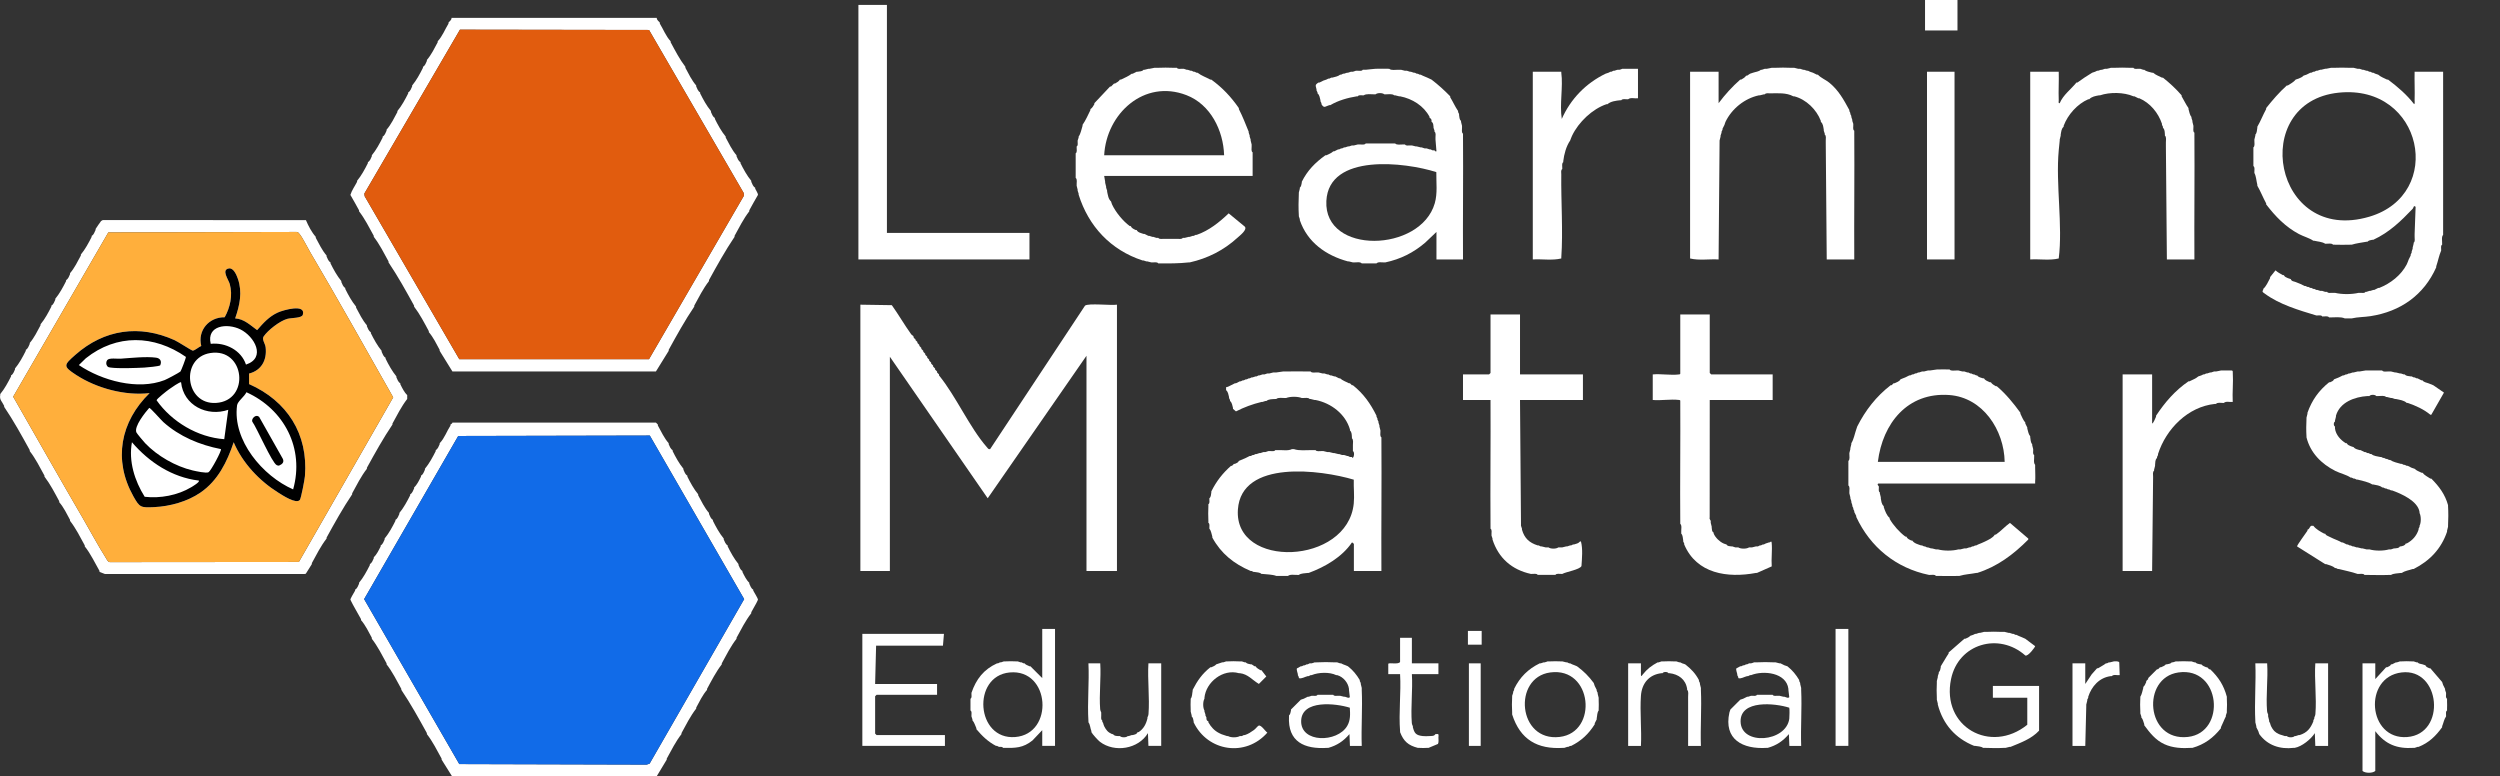 <svg width="322" height="100" viewBox="0 0 322 100" fill="none" xmlns="http://www.w3.org/2000/svg">
<rect x="0" y="0" width="322" height="100" fill="#333333" stroke="none"/>
<g clip-path="url(#clip0_1104_48)">
<path d="M16.868 32.544L5.359 49.228L15.095 69.97H38.167L48.059 49.958L35.583 31.124L16.868 32.544Z" fill="white"/>
<path d="M117.654 43.289C117.674 43.315 117.634 43.389 117.654 43.416C117.728 43.515 117.755 43.632 117.907 43.669C117.927 43.698 117.888 43.766 117.907 43.796L118.161 44.049C118.18 44.078 118.141 44.147 118.161 44.176L118.414 44.429C118.434 44.458 118.394 44.526 118.414 44.556L118.667 44.809C118.687 44.838 118.648 44.906 118.667 44.936L118.921 45.189C118.94 45.218 118.901 45.286 118.921 45.316L119.174 45.569C119.193 45.598 119.154 45.666 119.174 45.695L119.427 45.949C119.447 45.978 119.407 46.046 119.427 46.075L119.68 46.329C119.7 46.358 119.661 46.425 119.68 46.455L119.934 46.709C119.953 46.738 119.914 46.806 119.934 46.835L120.187 47.089C120.207 47.118 120.167 47.185 120.187 47.215L120.44 47.468C120.46 47.498 120.421 47.565 120.44 47.595L120.694 47.848C120.713 47.878 120.674 47.945 120.694 47.975L120.947 48.228C120.966 48.258 120.927 48.325 120.947 48.355C123.133 51.03 124.879 55.054 127.098 57.585C127.223 57.727 127.292 57.898 127.528 57.847L139.75 39.369C140.165 39.021 143.129 39.366 143.864 39.242V73.544H139.939V45.823L127.216 64.177L114.615 45.95V73.544H110.816V39.242L114.867 39.306C115.732 40.52 116.48 41.823 117.347 43.035C117.45 43.178 117.608 43.235 117.653 43.292L117.654 43.289Z" fill="white"/>
<path d="M300.618 8.734C301.258 8.702 302.002 8.708 302.644 8.734C302.811 8.741 302.982 8.723 303.15 8.734L303.657 8.861C303.739 8.871 303.83 8.848 303.91 8.861L304.29 8.987C304.331 8.995 304.377 8.978 304.417 8.987L304.797 9.114C304.836 9.125 304.884 9.103 304.923 9.114L305.177 9.241C305.215 9.253 305.265 9.228 305.303 9.241L305.556 9.367C305.594 9.38 305.646 9.353 305.683 9.367L305.936 9.494C306.066 9.545 306.207 9.575 306.316 9.62C306.636 9.905 307.076 10.06 307.456 10.253C307.49 10.27 307.55 10.235 307.583 10.253C308.814 11.183 309.989 12.184 310.939 13.417C311.064 13.341 310.996 13.057 311.001 12.911C311.044 11.692 310.97 10.46 311.001 9.24H314.674C314.658 16.072 314.694 22.912 314.674 29.745C314.674 29.914 314.675 30.083 314.674 30.252C314.434 30.508 314.563 31.029 314.547 31.391C314.545 31.433 314.55 31.476 314.547 31.518C314.342 31.626 314.428 31.948 314.42 32.15C314.415 32.191 314.427 32.236 314.42 32.277C314.141 32.923 314.016 33.637 313.787 34.302C313.774 34.34 313.8 34.391 313.787 34.429C312.19 38.013 309.188 40.119 305.33 40.72C304.52 40.847 303.69 40.823 302.898 41.01C302.604 41.02 302.306 41.011 302.011 41.01C301.488 40.773 300.715 40.888 300.112 40.884C300.07 40.884 300.028 40.884 299.985 40.884C299.846 40.668 299.466 40.764 299.226 40.757C299.184 40.756 299.141 40.76 299.099 40.757C298.991 40.552 298.669 40.638 298.466 40.63C298.425 40.624 298.38 40.637 298.339 40.63C296.124 39.96 293.594 39.226 291.713 37.824C291.534 37.69 291.282 37.603 291.502 37.339C291.519 37.305 291.485 37.246 291.502 37.212C291.893 36.872 292.139 36.284 292.388 35.82C292.406 35.787 292.37 35.726 292.388 35.693L293.084 34.821C293.373 35.073 293.696 35.263 294.034 35.44C294.067 35.457 294.126 35.423 294.161 35.44C294.255 35.667 294.471 35.727 294.668 35.82C294.803 35.883 294.939 35.899 295.048 35.946C295.157 36.257 295.455 36.23 295.681 36.326C295.906 36.423 296.097 36.495 296.314 36.58L296.821 36.833C296.858 36.847 296.91 36.82 296.947 36.833L297.201 36.959C297.239 36.973 297.289 36.947 297.327 36.959L297.58 37.086C297.619 37.098 297.668 37.074 297.707 37.086L297.96 37.213C297.999 37.224 298.048 37.202 298.087 37.213L298.34 37.34C298.38 37.35 298.427 37.33 298.467 37.34L298.847 37.466C298.924 37.482 299.022 37.452 299.1 37.466L299.48 37.593C299.561 37.605 299.652 37.583 299.733 37.593C299.842 37.798 300.163 37.712 300.367 37.719C300.492 37.729 300.621 37.712 300.747 37.719C301.653 37.931 302.879 37.931 303.785 37.719C303.869 37.714 303.955 37.726 304.039 37.719C304.241 37.712 304.564 37.798 304.672 37.593C304.713 37.586 304.758 37.6 304.799 37.593L305.178 37.466C305.219 37.457 305.265 37.476 305.305 37.466L305.685 37.34C305.724 37.328 305.773 37.351 305.812 37.34L306.318 37.086C306.356 37.072 306.409 37.101 306.445 37.086C307.894 36.513 309.262 35.453 309.99 34.049C310.109 33.819 310.154 33.626 310.244 33.416L310.497 32.91C310.51 32.872 310.484 32.821 310.497 32.783L310.623 32.53C310.634 32.49 310.613 32.443 310.623 32.403L310.75 32.023C310.759 31.983 310.742 31.937 310.75 31.896L310.877 31.39C310.883 31.349 310.871 31.305 310.877 31.263C311.09 31.125 311 30.743 311.003 30.504C311.005 30.377 311.003 30.251 311.003 30.124L311.131 26.644C310.867 26.381 310.875 26.766 310.753 26.893C309.211 28.503 307.752 29.925 305.685 30.883C305.648 30.895 305.598 30.872 305.558 30.883C305.337 30.945 305.09 30.94 304.925 31.137C304.884 31.144 304.84 31.129 304.799 31.137C304.17 31.251 303.509 31.328 302.899 31.516C302.858 31.519 302.815 31.515 302.773 31.516C302.064 31.549 301.332 31.521 300.621 31.516C300.578 31.516 300.536 31.516 300.494 31.516C300.317 31.286 299.888 31.407 299.607 31.39C299.566 31.387 299.523 31.394 299.481 31.39C299.084 31.13 298.533 31.122 298.088 31.01C298.048 31 298 31.021 297.961 31.01C297.388 30.627 296.714 30.469 296.104 30.145C294.357 29.217 293.071 27.872 291.883 26.327C291.866 26.294 291.901 26.232 291.883 26.2C291.476 25.457 291.171 24.654 290.744 23.922C290.733 23.882 290.754 23.835 290.744 23.795C290.618 23.314 290.601 22.721 290.364 22.276C290.36 22.234 290.366 22.191 290.364 22.149C290.352 21.909 290.456 21.53 290.237 21.39C290.235 21.263 290.238 21.137 290.237 21.01C290.233 20.421 290.234 19.827 290.237 19.238C290.237 19.154 290.236 19.069 290.237 18.984C290.466 18.808 290.349 18.378 290.364 18.099C290.366 18.057 290.36 18.014 290.364 17.972L290.49 17.465C290.496 17.424 290.483 17.379 290.49 17.339C290.711 17.105 290.682 16.742 290.744 16.453C290.753 16.412 290.734 16.366 290.744 16.326C291.171 15.594 291.475 14.791 291.883 14.048C291.901 14.016 291.866 13.954 291.883 13.921C292.709 12.88 293.552 11.899 294.542 11.01C294.571 10.99 294.639 11.029 294.669 11.01C295.011 10.786 295.429 10.575 295.682 10.251C295.764 10.207 295.934 10.181 296.062 10.124C296.284 10.024 296.531 9.938 296.695 9.744C296.798 9.698 296.944 9.672 297.075 9.617L297.582 9.364C297.618 9.35 297.671 9.378 297.708 9.364L297.962 9.237C298 9.225 298.05 9.249 298.088 9.237L298.342 9.111C298.381 9.1 298.428 9.12 298.468 9.111L298.848 8.984C298.889 8.976 298.934 8.992 298.975 8.984L299.481 8.857C299.523 8.852 299.566 8.862 299.608 8.857C299.835 8.831 300.156 8.736 300.241 8.731C300.367 8.723 300.495 8.737 300.621 8.731L300.618 8.734ZM301.225 11.935C289.563 13.137 292.8 31.57 305.175 27.91C314.951 25.018 312.068 10.818 301.225 11.935Z" fill="white"/>
<path d="M251.11 47.593C251.286 47.819 251.717 47.708 251.997 47.719C252.081 47.722 252.166 47.713 252.25 47.719L252.756 47.846C252.837 47.857 252.931 47.832 253.01 47.846L253.39 47.972C253.429 47.982 253.476 47.962 253.516 47.972L253.77 48.099C253.809 48.11 253.858 48.088 253.896 48.099L254.149 48.226C254.187 48.238 254.239 48.212 254.276 48.226L254.529 48.352C254.567 48.366 254.619 48.338 254.656 48.352C254.845 48.616 255.149 48.63 255.416 48.732C255.453 48.746 255.506 48.718 255.543 48.732C255.692 49.02 256.035 49.103 256.302 49.239C256.336 49.256 256.395 49.222 256.429 49.239C256.565 49.478 256.836 49.605 257.062 49.745C257.093 49.764 257.159 49.726 257.189 49.745C258.384 50.767 259.306 51.898 260.228 53.163C260.245 53.196 260.211 53.256 260.228 53.289C260.421 53.67 260.576 54.109 260.861 54.429C260.876 54.465 260.847 54.518 260.861 54.555L261.114 55.062C261.126 55.1 261.102 55.15 261.114 55.189C261.216 55.523 261.259 55.927 261.494 56.201C261.503 56.242 261.487 56.287 261.494 56.328C261.549 56.619 261.532 56.98 261.747 57.214C261.756 57.254 261.739 57.3 261.747 57.34L261.874 57.847C261.88 57.888 261.869 57.932 261.874 57.973C261.882 58.176 261.796 58.498 262.001 58.606C262.004 58.648 261.999 58.69 262.001 58.733C262.02 59.096 261.885 59.615 262.127 59.872C262.129 59.998 262.127 60.125 262.127 60.252C262.129 60.817 262.176 61.475 262.127 62.024C262.12 62.107 262.132 62.194 262.127 62.277H241.932C241.712 62.395 241.965 62.574 241.995 62.657C242.008 62.692 241.984 62.742 241.995 62.784C242.002 62.987 241.916 63.309 242.122 63.417C242.128 63.458 242.114 63.502 242.122 63.543L242.248 64.05C242.256 64.091 242.241 64.136 242.248 64.176C242.314 64.526 242.327 64.943 242.628 65.189C242.64 65.228 242.615 65.278 242.628 65.316C242.788 65.784 242.995 66.402 243.388 66.708C243.406 66.741 243.37 66.802 243.388 66.835C243.83 67.627 244.677 68.58 245.414 69.113C245.441 69.133 245.511 69.093 245.54 69.113C245.658 69.399 245.919 69.492 246.173 69.62C246.207 69.637 246.266 69.603 246.3 69.62C246.54 69.994 247.042 70.107 247.44 70.252C247.477 70.265 247.529 70.239 247.567 70.252L247.82 70.379C247.858 70.391 247.908 70.367 247.946 70.379L248.2 70.505C248.24 70.516 248.286 70.497 248.326 70.505L248.706 70.632C248.747 70.64 248.792 70.625 248.833 70.632L249.34 70.759C249.423 70.766 249.509 70.753 249.593 70.759C250.363 70.971 251.481 70.971 252.252 70.759C252.335 70.754 252.421 70.766 252.505 70.759L253.012 70.632C253.092 70.62 253.186 70.646 253.265 70.632L253.645 70.505C253.685 70.497 253.732 70.515 253.771 70.505L254.025 70.379C254.064 70.367 254.113 70.391 254.151 70.379L254.405 70.252C254.443 70.24 254.494 70.265 254.531 70.252L254.785 70.126C255.092 70.002 255.373 69.895 255.671 69.746C256.117 69.522 256.667 69.292 256.938 68.86C256.967 68.84 257.036 68.879 257.064 68.86C257.732 68.401 258.23 67.812 258.883 67.35L261.243 69.366C261.235 69.407 261.253 69.454 261.243 69.493C259.35 71.396 257.256 72.983 254.659 73.796C254.618 73.805 254.572 73.788 254.532 73.796C253.827 73.937 253.069 73.965 252.38 74.176C252.338 74.178 252.295 74.174 252.253 74.176C251.334 74.214 250.388 74.184 249.467 74.176C249.425 74.176 249.383 74.176 249.341 74.176C249.201 73.959 248.821 74.059 248.581 74.049C248.539 74.048 248.496 74.053 248.454 74.049C244.217 73.176 240.903 70.488 239.085 66.581C239.069 66.546 239.1 66.491 239.085 66.455L238.831 65.948C238.817 65.911 238.845 65.859 238.831 65.822L238.705 65.568C238.692 65.53 238.717 65.48 238.705 65.442L238.578 65.188C238.567 65.15 238.589 65.101 238.578 65.062L238.451 64.682C238.442 64.642 238.46 64.596 238.451 64.555L238.325 64.175C238.318 64.134 238.331 64.09 238.325 64.049L238.198 63.542C238.194 63.5 238.201 63.457 238.198 63.415C238.18 63.135 238.303 62.707 238.071 62.529C238.07 62.445 238.071 62.36 238.071 62.276C238.066 61.392 238.066 60.502 238.071 59.618C238.071 59.534 238.071 59.449 238.071 59.365C238.301 59.188 238.183 58.759 238.198 58.479C238.201 58.437 238.195 58.394 238.198 58.352L238.325 57.846C238.331 57.804 238.318 57.76 238.325 57.719L238.451 57.212C238.46 57.172 238.442 57.126 238.451 57.086C238.779 56.559 238.88 55.89 239.085 55.313C239.129 55.189 239.166 55.05 239.211 54.933C240.28 52.827 241.649 51.066 243.517 49.617C243.546 49.598 243.613 49.636 243.643 49.617L243.896 49.364C243.929 49.346 243.99 49.381 244.023 49.364C244.289 49.222 244.634 49.15 244.783 48.857C244.956 48.773 245.208 48.697 245.416 48.604L245.923 48.35C245.959 48.336 246.013 48.365 246.049 48.35L246.303 48.224C246.34 48.211 246.392 48.237 246.429 48.224L246.683 48.097C246.721 48.085 246.77 48.109 246.809 48.097L247.063 47.971C247.102 47.961 247.149 47.98 247.189 47.971L247.569 47.844C247.648 47.83 247.742 47.856 247.822 47.844L248.329 47.717C248.411 47.708 248.499 47.725 248.582 47.717C248.868 47.69 249.297 47.6 249.469 47.591C250.006 47.561 250.574 47.586 251.114 47.591L251.11 47.593ZM258.201 59.491C258.131 55.403 255.404 51.187 251.052 50.878C245.692 50.497 242.478 54.526 241.867 59.491H258.201Z" fill="white"/>
<path d="M165.769 47.846C166.606 47.813 167.463 47.842 168.301 47.846C168.47 47.846 168.639 47.843 168.808 47.846C168.947 48.062 169.328 47.965 169.568 47.972C169.651 47.975 169.738 47.965 169.821 47.972L170.328 48.099C170.408 48.111 170.501 48.086 170.581 48.099L170.961 48.226C171.001 48.235 171.047 48.216 171.087 48.226L171.341 48.352C171.38 48.363 171.429 48.341 171.467 48.352L171.847 48.479C171.885 48.492 171.937 48.466 171.974 48.479L172.48 48.732C172.517 48.747 172.571 48.717 172.607 48.732C172.927 49.019 173.367 49.168 173.747 49.365C173.78 49.382 173.841 49.347 173.874 49.365L174.127 49.618C174.158 49.637 174.224 49.599 174.253 49.618C175.629 50.717 176.515 51.976 177.292 53.542C177.307 53.578 177.278 53.632 177.292 53.669L177.419 53.922C177.432 53.959 177.406 54.011 177.419 54.049L177.546 54.302C177.556 54.341 177.536 54.389 177.546 54.429L177.672 54.809C177.68 54.849 177.665 54.894 177.672 54.935L177.799 55.442C177.803 55.484 177.796 55.527 177.799 55.569C177.814 55.808 177.704 56.187 177.925 56.328C177.927 56.412 177.925 56.497 177.925 56.581C177.969 62.232 177.893 67.891 177.925 73.542H174.38V70.061C174.38 70.039 174.178 69.837 174.129 69.872C172.855 71.751 170.675 73.014 168.556 73.796C168.515 73.804 168.47 73.789 168.429 73.796C168.073 73.859 167.596 73.817 167.289 74.049C167.248 74.051 167.204 74.046 167.163 74.049C166.758 74.072 166.196 73.929 165.896 74.176C165.854 74.176 165.812 74.176 165.77 74.176C165.349 74.177 164.924 74.186 164.503 74.176C164.461 74.174 164.419 74.177 164.377 74.176C163.885 73.987 163.172 73.987 162.604 73.922C162.562 73.918 162.519 73.927 162.478 73.922C162.244 73.701 161.88 73.73 161.591 73.669C161.551 73.66 161.504 73.678 161.464 73.669L161.211 73.542C161.172 73.531 161.122 73.554 161.084 73.542C158.939 72.63 157.272 71.305 156.147 69.239C156.133 69.203 156.16 69.15 156.147 69.112C156.033 68.783 156.011 68.372 155.767 68.1C155.758 68.06 155.774 68.014 155.767 67.973C155.759 67.771 155.845 67.448 155.64 67.341C155.634 67.257 155.644 67.172 155.64 67.087C155.61 66.492 155.611 65.785 155.64 65.189C155.644 65.105 155.634 65.019 155.64 64.936C155.845 64.827 155.759 64.506 155.767 64.303C155.774 64.262 155.758 64.216 155.767 64.176C156.01 63.978 155.959 63.67 156.02 63.417C156.029 63.377 156.009 63.329 156.02 63.291C156.677 61.975 157.459 60.972 158.552 60C158.581 59.98 158.649 60.019 158.679 60L158.932 59.746C158.964 59.729 159.027 59.764 159.059 59.746C159.248 59.643 159.475 59.601 159.565 59.367C159.853 59.235 160.16 59.12 160.452 58.987L160.958 58.733C160.995 58.719 161.048 58.747 161.085 58.733L161.338 58.607C161.376 58.593 161.427 58.619 161.465 58.607L161.718 58.48C161.757 58.468 161.806 58.491 161.845 58.48L162.225 58.353C162.265 58.343 162.312 58.363 162.352 58.353L162.731 58.227C162.809 58.212 162.906 58.241 162.985 58.227L163.365 58.1C163.446 58.089 163.536 58.11 163.618 58.1C163.821 58.093 164.143 58.179 164.251 57.974C164.377 57.965 164.505 57.978 164.631 57.974C165.198 57.952 165.919 58.096 166.403 57.847C166.488 57.847 166.573 57.847 166.657 57.847C167.332 58.082 168.21 57.97 168.936 57.974C169.105 57.974 169.273 57.971 169.442 57.974C169.582 58.189 169.962 58.093 170.202 58.1C170.286 58.103 170.372 58.093 170.455 58.1L170.962 58.227C171.044 58.237 171.134 58.215 171.215 58.227L171.722 58.353C171.763 58.36 171.807 58.346 171.848 58.353L172.355 58.48C172.396 58.488 172.441 58.471 172.482 58.48L172.862 58.607C172.937 58.624 173.04 58.589 173.115 58.607L173.495 58.733C173.535 58.743 173.582 58.723 173.621 58.733L173.875 58.86C173.943 58.879 174.049 58.845 174.128 58.86C174.143 58.862 174.154 58.948 174.191 58.978C174.398 58.966 174.509 58.232 174.255 58.1C174.259 57.847 174.258 57.593 174.255 57.341C174.251 57.063 174.349 56.628 174.128 56.455C174.126 56.413 174.132 56.37 174.128 56.328C174.101 56.023 174.129 55.672 173.875 55.443C173.865 55.402 173.886 55.354 173.875 55.316C173.295 53.312 171.428 51.911 169.443 51.519C169.402 51.51 169.357 51.526 169.316 51.519L168.81 51.392C168.768 51.387 168.725 51.397 168.683 51.392C168.51 51.172 168.075 51.269 167.797 51.265C167.754 51.265 167.712 51.265 167.67 51.265C167.156 51.054 166.184 51.051 165.644 51.265C165.602 51.265 165.56 51.265 165.518 51.265C165.16 51.268 164.628 51.163 164.378 51.392C164.336 51.394 164.293 51.389 164.251 51.392C163.874 51.417 163.419 51.391 163.111 51.645C163.07 51.652 163.026 51.638 162.985 51.645L162.605 51.772C162.564 51.781 162.518 51.762 162.478 51.772C161.338 52.044 160.235 52.455 159.191 52.989L158.807 52.658C158.796 52.618 158.818 52.57 158.807 52.531C158.716 52.229 158.698 51.86 158.427 51.645C158.415 51.606 158.438 51.558 158.427 51.519L158.3 51.265C158.289 51.226 158.311 51.178 158.3 51.139C158.214 50.835 158.189 50.468 157.92 50.253C157.91 50.213 157.929 50.166 157.92 50.126V49.873C158.155 49.846 158.349 49.722 158.553 49.619L159.06 49.366C159.096 49.35 159.151 49.381 159.187 49.366L159.693 49.113C159.73 49.098 159.783 49.127 159.82 49.113L160.073 48.986C160.111 48.972 160.162 48.999 160.2 48.986L160.453 48.86C160.491 48.846 160.542 48.872 160.58 48.86L160.833 48.733C160.872 48.721 160.921 48.745 160.96 48.733L161.213 48.606C161.252 48.595 161.3 48.618 161.34 48.606L161.72 48.48C161.759 48.469 161.806 48.49 161.846 48.48L162.1 48.353C162.139 48.343 162.186 48.362 162.226 48.353L162.606 48.226C162.683 48.211 162.781 48.241 162.859 48.226L163.239 48.1C163.32 48.088 163.412 48.111 163.493 48.1L163.999 47.973C164.123 47.96 164.254 47.984 164.379 47.973C164.677 47.948 165.097 47.855 165.266 47.846C165.435 47.838 165.604 47.853 165.772 47.846L165.769 47.846ZM174.367 61.781C170.176 60.53 159.882 59.138 159.441 65.631C158.917 73.335 173.568 72.782 174.364 64.855C174.464 63.851 174.333 62.789 174.367 61.781Z" fill="white"/>
<path d="M149.055 8.734C149.732 8.698 150.529 8.705 151.208 8.734C151.334 8.739 151.461 8.726 151.587 8.734C151.696 8.939 152.017 8.853 152.221 8.861C152.302 8.871 152.394 8.848 152.474 8.861L152.854 8.987C152.894 8.995 152.941 8.978 152.981 8.987L153.36 9.114C153.4 9.125 153.448 9.102 153.487 9.114L153.74 9.24C153.778 9.253 153.83 9.227 153.867 9.24L154.12 9.367C154.157 9.381 154.21 9.353 154.247 9.367C154.738 9.754 155.351 9.953 155.893 10.253C155.925 10.271 155.987 10.235 156.019 10.253C157.455 11.302 158.551 12.464 159.565 13.924C159.582 13.957 159.548 14.017 159.565 14.05C160.054 14.998 160.43 15.977 160.831 16.962C160.843 17 160.82 17.049 160.831 17.088L160.958 17.468C160.967 17.508 160.95 17.555 160.958 17.595L161.084 17.975C161.091 18.016 161.078 18.061 161.084 18.102L161.211 18.608C161.219 18.691 161.207 18.778 161.211 18.861C161.221 19.102 161.12 19.481 161.338 19.621C161.338 19.663 161.338 19.705 161.338 19.747C161.347 20.716 161.331 21.691 161.338 22.66L142.218 22.658L142.345 23.418C142.349 23.46 142.341 23.503 142.345 23.545L142.472 24.051C142.478 24.093 142.465 24.137 142.472 24.178L142.598 24.558C142.607 24.598 142.589 24.645 142.598 24.685C142.703 25.123 142.739 25.624 143.105 25.95C143.151 26.068 143.168 26.192 143.232 26.33C143.68 27.311 144.64 28.484 145.51 29.115C145.538 29.135 145.607 29.096 145.637 29.115C145.756 29.401 146.015 29.495 146.27 29.622C146.304 29.639 146.363 29.605 146.397 29.622C146.565 29.962 146.967 30.012 147.284 30.128C147.321 30.142 147.373 30.115 147.41 30.128L147.917 30.382C147.955 30.393 148.004 30.372 148.043 30.382L148.423 30.508C148.463 30.518 148.509 30.499 148.55 30.508L148.93 30.635C149.009 30.648 149.101 30.625 149.183 30.635C149.321 30.848 149.704 30.758 149.943 30.762C150.489 30.769 151.042 30.768 151.589 30.762C151.827 30.758 152.211 30.847 152.349 30.635C152.43 30.625 152.521 30.646 152.602 30.635L153.108 30.508C153.15 30.501 153.195 30.517 153.235 30.508L153.615 30.382C153.655 30.372 153.702 30.392 153.742 30.382L153.995 30.255C154.034 30.243 154.084 30.268 154.122 30.255C155.707 29.709 157.059 28.623 158.254 27.479L160.323 29.182C160.698 29.577 159.702 30.331 159.373 30.631C157.619 32.232 155.553 33.278 153.235 33.799C153.193 33.804 153.15 33.795 153.108 33.799C151.845 33.938 150.583 33.937 149.31 33.926C149.267 33.926 149.226 33.926 149.183 33.926C149.043 33.707 148.663 33.811 148.423 33.799C148.382 33.797 148.338 33.803 148.297 33.799L147.79 33.672C147.749 33.666 147.704 33.68 147.663 33.672L147.284 33.546C147.244 33.536 147.196 33.557 147.157 33.546C143.073 32.212 140.198 29.15 138.927 25.065C138.917 25.026 138.936 24.978 138.927 24.939L138.8 24.559C138.793 24.517 138.807 24.473 138.8 24.432L138.674 23.925C138.67 23.884 138.676 23.84 138.674 23.799C138.655 23.519 138.779 23.09 138.547 22.913C138.546 22.829 138.547 22.744 138.547 22.66C138.541 21.776 138.541 20.885 138.547 20.001C138.547 19.917 138.546 19.832 138.547 19.748C138.763 19.609 138.666 19.228 138.674 18.989C138.675 18.947 138.671 18.904 138.674 18.862C138.879 18.754 138.793 18.432 138.8 18.23C138.807 18.188 138.793 18.144 138.8 18.103L138.927 17.723C138.936 17.683 138.917 17.636 138.927 17.596C139.207 17.198 139.28 16.658 139.434 16.204C139.446 16.166 139.42 16.115 139.434 16.077C139.842 15.492 140.132 14.817 140.447 14.179C140.463 14.145 140.43 14.086 140.447 14.052C140.686 13.916 140.813 13.645 140.953 13.42C140.972 13.389 140.934 13.323 140.953 13.293L142.979 11.141C143.005 11.121 143.079 11.162 143.106 11.141L143.485 10.761C143.515 10.742 143.582 10.78 143.612 10.761C143.837 10.617 144.109 10.498 144.245 10.255C144.279 10.238 144.338 10.271 144.372 10.255C144.837 10.026 145.359 9.817 145.765 9.496C145.802 9.482 145.854 9.51 145.892 9.496L146.398 9.242C146.438 9.232 146.485 9.252 146.525 9.242C146.774 9.179 147.087 9.235 147.285 8.989C147.324 8.98 147.37 8.996 147.411 8.989L147.918 8.862C147.959 8.857 148.003 8.867 148.045 8.862C148.268 8.836 148.592 8.742 148.678 8.736C148.803 8.727 148.932 8.743 149.058 8.736L149.055 8.734ZM157.666 19.999C157.567 16.803 155.924 13.454 152.814 12.255C147.352 10.149 142.498 14.655 142.218 19.999H157.666Z" fill="white"/>
<path d="M178.937 8.861C179.192 9.097 179.716 8.975 180.077 8.987C180.203 8.992 180.332 8.978 180.457 8.987L180.964 9.114C181.045 9.124 181.137 9.101 181.217 9.114L181.597 9.24C181.637 9.249 181.684 9.232 181.723 9.24L182.103 9.367C182.143 9.379 182.191 9.355 182.23 9.367L182.483 9.494C182.521 9.507 182.573 9.48 182.61 9.494L182.863 9.62C182.9 9.634 182.954 9.606 182.99 9.62L183.243 9.747C183.566 9.889 184.109 10.101 184.383 10.254C185.249 10.917 186.032 11.624 186.789 12.405C186.808 12.435 186.77 12.501 186.789 12.532C187.147 13.114 187.417 13.739 187.802 14.304C187.815 14.342 187.789 14.392 187.802 14.431L187.928 14.684C187.939 14.724 187.92 14.77 187.928 14.811C187.987 15.07 187.94 15.371 188.182 15.57C188.191 15.61 188.175 15.656 188.182 15.697L188.308 16.203C188.317 16.286 188.305 16.373 188.308 16.457C188.318 16.697 188.217 17.076 188.435 17.216C188.436 17.3 188.434 17.385 188.435 17.469C188.475 22.782 188.405 28.104 188.435 33.418H185.016V29.874L183.556 31.262C182.031 32.556 180.396 33.377 178.432 33.798C178.39 33.802 178.347 33.795 178.305 33.798C177.984 33.816 177.508 33.688 177.292 33.925C177.25 33.925 177.208 33.925 177.166 33.925C176.619 33.928 176.067 33.928 175.52 33.925C175.477 33.925 175.436 33.925 175.393 33.925C175.177 33.687 174.702 33.816 174.38 33.798C174.338 33.795 174.295 33.801 174.253 33.798L173.747 33.671C173.706 33.665 173.661 33.679 173.62 33.671C170.792 32.908 168.385 31.208 167.416 28.355C167.406 28.315 167.424 28.269 167.416 28.228L167.289 27.848C167.286 27.806 167.292 27.763 167.289 27.721C167.235 26.886 167.242 25.776 167.289 24.937C167.292 24.895 167.286 24.852 167.289 24.81L167.416 24.303C167.424 24.262 167.406 24.215 167.416 24.177C167.61 24.012 167.611 23.766 167.669 23.544C167.68 23.504 167.657 23.455 167.669 23.418C168.39 21.958 169.401 20.938 170.708 20C170.74 19.982 170.801 20.017 170.835 20C171.134 19.852 171.484 19.733 171.721 19.494C171.757 19.478 171.812 19.508 171.848 19.494L172.354 19.24C172.392 19.226 172.444 19.253 172.481 19.24L172.734 19.114C172.772 19.101 172.822 19.126 172.861 19.114L173.114 18.987C173.154 18.976 173.202 18.998 173.241 18.987L173.621 18.86C173.661 18.851 173.707 18.869 173.747 18.86L174.127 18.734C174.207 18.72 174.3 18.746 174.381 18.734L174.887 18.607C174.97 18.6 175.057 18.611 175.141 18.607C175.381 18.596 175.76 18.699 175.9 18.48C176.069 18.478 176.238 18.481 176.407 18.48C177.249 18.476 178.097 18.478 178.939 18.48C179.193 18.481 179.446 18.479 179.699 18.48C179.912 18.712 180.392 18.598 180.712 18.607C180.796 18.61 180.882 18.602 180.966 18.607C181.074 18.812 181.395 18.726 181.599 18.734C181.681 18.743 181.77 18.724 181.852 18.734L182.359 18.86C182.4 18.867 182.444 18.853 182.485 18.86L182.992 18.987C183.032 18.995 183.078 18.978 183.118 18.987L183.498 19.114C183.573 19.131 183.678 19.095 183.752 19.114L184.132 19.24C184.171 19.251 184.219 19.23 184.258 19.24L184.512 19.367C184.579 19.389 184.695 19.345 184.765 19.367C184.786 19.373 184.837 19.552 185.017 19.493L184.891 17.974C184.891 17.89 184.893 17.805 184.891 17.721C184.888 17.482 184.978 17.099 184.765 16.962C184.759 16.921 184.77 16.877 184.765 16.835L184.638 16.455C184.631 16.414 184.646 16.369 184.638 16.329C184.591 16.098 184.647 15.845 184.385 15.696C184.371 15.659 184.399 15.606 184.385 15.569C184.383 15.384 184.315 15.245 184.132 15.19C184.115 15.155 184.149 15.096 184.132 15.063C183.386 13.624 181.896 12.712 180.333 12.405C180.292 12.396 180.247 12.412 180.206 12.405L179.7 12.278C179.658 12.274 179.615 12.282 179.573 12.278C179.323 12.049 178.79 12.155 178.433 12.151C178.391 12.151 178.349 12.151 178.307 12.151C178.07 11.938 177.403 11.938 177.167 12.151C177.124 12.151 177.083 12.151 177.04 12.151C176.602 12.154 175.981 12.045 175.647 12.278C175.605 12.281 175.562 12.275 175.521 12.278C175.318 12.286 174.996 12.2 174.887 12.405C174.846 12.41 174.802 12.398 174.761 12.405C173.621 12.582 172.329 12.949 171.342 13.544C171.303 13.555 171.255 13.533 171.215 13.544C170.701 13.688 170.547 14.007 170.202 13.417C170.189 13.381 170.214 13.33 170.202 13.29L170.075 13.037C170.063 12.999 170.087 12.95 170.075 12.911C169.989 12.607 169.965 12.24 169.696 12.025C169.684 11.986 169.706 11.937 169.696 11.898L169.569 11.645C169.561 11.604 169.576 11.559 169.569 11.518C169.495 11.066 169.286 10.955 169.822 10.632C169.857 10.617 169.912 10.647 169.949 10.632L170.455 10.379C170.575 10.333 170.711 10.295 170.835 10.252L171.089 10.126C171.127 10.113 171.177 10.138 171.215 10.126L171.469 9.999C171.507 9.987 171.556 10.011 171.595 9.999C171.931 9.901 172.334 9.852 172.608 9.619C172.647 9.608 172.696 9.631 172.735 9.619L172.988 9.492C173.028 9.482 173.076 9.503 173.115 9.492L173.495 9.366C173.535 9.356 173.582 9.375 173.621 9.366L174.001 9.239C174.079 9.224 174.176 9.253 174.255 9.239L174.635 9.113C174.716 9.102 174.806 9.122 174.888 9.113C175.091 9.105 175.413 9.191 175.521 8.986C175.646 8.975 175.776 8.995 175.901 8.986C176.298 8.955 176.858 8.873 177.167 8.859C177.753 8.835 178.354 8.855 178.94 8.859L178.937 8.861ZM184.998 22.168C181.023 20.895 171.142 19.687 170.835 25.887C170.492 32.853 182.984 32.516 184.8 26.176C185.171 24.88 184.978 23.499 184.998 22.168Z" fill="white"/>
<path d="M84.48 54.427L84.733 54.681C84.751 54.711 84.715 54.774 84.733 54.807C85.156 55.57 85.546 56.43 86.126 57.086C86.143 57.119 86.11 57.177 86.126 57.212C86.254 57.481 86.351 57.823 86.633 57.971C86.649 58.006 86.616 58.065 86.633 58.098C87.012 58.864 87.478 59.718 88.026 60.377C88.043 60.41 88.009 60.468 88.026 60.503C88.154 60.772 88.251 61.114 88.532 61.262C88.549 61.297 88.516 61.355 88.532 61.389C88.912 62.155 89.377 63.009 89.925 63.667C89.943 63.7 89.908 63.761 89.925 63.794C90.34 64.559 90.745 65.414 91.319 66.072C91.336 66.106 91.302 66.164 91.319 66.199C91.447 66.467 91.543 66.81 91.825 66.958C91.842 66.993 91.809 67.051 91.825 67.085C92.204 67.851 92.67 68.704 93.218 69.363C93.235 69.397 93.202 69.455 93.218 69.49C93.346 69.758 93.443 70.101 93.725 70.249C93.741 70.284 93.708 70.342 93.725 70.376C94.104 71.142 94.57 71.995 95.118 72.654C95.135 72.687 95.101 72.746 95.118 72.781C95.246 73.049 95.343 73.392 95.624 73.54C95.641 73.575 95.608 73.633 95.624 73.666C95.856 74.134 96.133 74.717 96.511 75.059C96.527 75.092 96.495 75.151 96.511 75.186C96.639 75.454 96.736 75.796 97.017 75.945C97.034 75.98 97.001 76.038 97.017 76.071C97.147 76.331 97.639 77.076 97.624 77.252C97.385 77.814 97.037 78.313 96.764 78.856C96.747 78.889 96.781 78.949 96.764 78.982C96.014 79.948 95.452 81.075 94.865 82.146C94.847 82.179 94.883 82.241 94.865 82.273C94.115 83.239 93.553 84.366 92.966 85.437C92.948 85.469 92.984 85.532 92.966 85.564C92.22 86.532 91.649 87.654 91.067 88.728C91.049 88.761 91.085 88.822 91.067 88.855C90.494 89.513 90.087 90.368 89.674 91.133C89.656 91.166 89.692 91.227 89.674 91.26C88.924 92.226 88.362 93.352 87.775 94.424C87.757 94.456 87.793 94.518 87.775 94.55C87.023 95.515 86.466 96.644 85.876 97.715C85.858 97.747 85.894 97.809 85.876 97.841L84.59 99.973L58.231 99.999L56.88 97.841C56.863 97.809 56.898 97.747 56.88 97.715C56.29 96.644 55.734 95.515 54.981 94.55C54.964 94.518 54.999 94.456 54.981 94.424C53.944 92.541 52.891 90.633 51.689 88.855C51.672 88.822 51.707 88.76 51.689 88.728C51.101 87.657 50.541 86.529 49.79 85.564C49.773 85.532 49.808 85.469 49.79 85.437C49.203 84.366 48.642 83.239 47.891 82.273C47.874 82.24 47.909 82.179 47.891 82.146C47.478 81.381 47.071 80.526 46.498 79.868C46.481 79.835 46.516 79.774 46.498 79.742C46.049 78.909 45.546 78.105 45.133 77.252C45.118 77.076 45.609 76.328 45.739 76.071C45.756 76.037 45.723 75.979 45.739 75.944C46.019 75.796 46.119 75.453 46.246 75.185C46.262 75.15 46.229 75.092 46.246 75.058C46.796 74.4 47.256 73.546 47.639 72.78C47.656 72.746 47.622 72.688 47.639 72.653C47.919 72.505 48.019 72.162 48.145 71.894C48.162 71.859 48.129 71.801 48.145 71.767C48.524 71.426 48.799 70.842 49.032 70.375C49.048 70.341 49.015 70.283 49.032 70.248C49.312 70.1 49.412 69.757 49.538 69.489C49.555 69.454 49.522 69.396 49.538 69.362C50.089 68.704 50.548 67.85 50.931 67.084C50.949 67.051 50.915 66.992 50.931 66.957C51.211 66.809 51.311 66.467 51.438 66.198C51.455 66.163 51.422 66.105 51.438 66.072C51.988 65.413 52.448 64.559 52.831 63.793C52.848 63.76 52.815 63.702 52.831 63.667C53.112 63.519 53.211 63.176 53.338 62.907C53.354 62.873 53.321 62.814 53.338 62.781C53.716 62.44 53.992 61.856 54.224 61.388C54.241 61.355 54.208 61.297 54.224 61.262C54.504 61.114 54.604 60.771 54.731 60.502C54.747 60.468 54.714 60.409 54.731 60.376C55.281 59.717 55.741 58.864 56.124 58.097C56.141 58.064 56.107 58.006 56.124 57.971C56.404 57.823 56.504 57.48 56.63 57.212C56.647 57.177 56.614 57.119 56.63 57.085C57.25 56.456 57.55 55.529 58.023 54.807C58.043 54.777 58.004 54.709 58.023 54.68C58.058 54.629 58.262 54.572 58.277 54.427H84.487L84.48 54.427ZM83.695 56.1L59.018 56.155L46.901 77.167L59.156 98.414L83.284 98.482L83.668 98.359L95.85 77.167L83.695 56.1H83.695Z" fill="white"/>
<path d="M57.763 2.912C57.85 2.773 58.157 2.622 58.163 2.298H84.587C84.593 2.622 84.9 2.772 84.986 2.912C85.005 2.942 84.967 3.007 84.986 3.038C85.442 3.782 85.773 4.673 86.379 5.317C86.397 5.349 86.362 5.41 86.379 5.443C86.961 6.518 87.533 7.639 88.278 8.607C88.296 8.64 88.261 8.701 88.278 8.734C88.691 9.5 89.099 10.354 89.672 11.012C89.689 11.046 89.655 11.104 89.672 11.139C89.799 11.407 89.896 11.75 90.178 11.898C90.195 11.933 90.162 11.991 90.178 12.025C90.558 12.791 91.023 13.645 91.571 14.303C91.588 14.337 91.555 14.395 91.571 14.43C91.699 14.698 91.796 15.041 92.078 15.189C92.094 15.224 92.061 15.282 92.078 15.316C92.457 16.082 92.922 16.935 93.471 17.594C93.489 17.627 93.453 17.688 93.471 17.721C93.885 18.485 94.29 19.341 94.864 19.999C94.881 20.032 94.847 20.091 94.864 20.125C94.992 20.394 95.089 20.737 95.371 20.885C95.387 20.92 95.354 20.978 95.371 21.011C95.75 21.778 96.215 22.631 96.764 23.29C96.781 23.323 96.747 23.381 96.764 23.416C96.891 23.685 96.988 24.027 97.27 24.176C97.286 24.21 97.255 24.265 97.27 24.302C97.365 24.529 97.644 24.897 97.624 25.106C97.254 25.767 96.861 26.415 96.51 27.087C96.493 27.119 96.527 27.18 96.51 27.213C95.76 28.179 95.199 29.306 94.611 30.377C94.594 30.41 94.629 30.472 94.611 30.504C93.41 32.282 92.357 34.19 91.319 36.073C91.302 36.105 91.337 36.167 91.319 36.2C90.569 37.166 90.008 38.292 89.42 39.364C89.403 39.396 89.438 39.458 89.42 39.491C88.216 41.267 87.168 43.178 86.128 45.06C86.11 45.092 86.146 45.154 86.128 45.186L84.482 47.845C84.444 47.856 84.396 47.836 84.356 47.845H58.399C58.358 47.836 58.311 47.856 58.272 47.845L56.627 45.186C56.609 45.153 56.644 45.093 56.627 45.06C56.214 44.295 55.807 43.439 55.233 42.781C55.216 42.748 55.251 42.688 55.233 42.655C54.652 41.58 54.08 40.459 53.334 39.491C53.317 39.458 53.352 39.396 53.334 39.364C52.297 37.481 51.244 35.573 50.042 33.795C50.025 33.763 50.06 33.7 50.042 33.668C49.454 32.597 48.894 31.47 48.143 30.504C48.126 30.472 48.161 30.41 48.143 30.377C47.556 29.306 46.995 28.179 46.244 27.213C46.227 27.18 46.261 27.119 46.244 27.087C45.894 26.415 45.501 25.767 45.131 25.105C45.314 24.492 45.707 23.981 45.991 23.416C46.008 23.382 45.974 23.323 45.991 23.289C46.541 22.631 47.001 21.777 47.384 21.011C47.401 20.977 47.368 20.919 47.384 20.884C47.664 20.736 47.764 20.393 47.891 20.125C47.907 20.09 47.874 20.032 47.891 19.998C48.441 19.34 48.901 18.486 49.284 17.72C49.301 17.686 49.267 17.628 49.284 17.593C49.564 17.445 49.664 17.103 49.79 16.834C49.807 16.799 49.774 16.741 49.79 16.707C50.364 16.049 50.77 15.195 51.184 14.429C51.201 14.396 51.166 14.335 51.184 14.303C51.734 13.644 52.193 12.79 52.577 12.024C52.594 11.991 52.56 11.932 52.577 11.898C52.856 11.749 52.956 11.407 53.083 11.138C53.1 11.104 53.067 11.045 53.083 11.012C53.633 10.353 54.093 9.5 54.476 8.733C54.493 8.7 54.46 8.642 54.476 8.607C54.756 8.459 54.856 8.116 54.983 7.847C54.999 7.813 54.966 7.754 54.983 7.721C55.556 7.063 55.962 6.208 56.376 5.443C56.394 5.41 56.358 5.349 56.376 5.316C56.981 4.672 57.313 3.782 57.769 3.038C57.788 3.007 57.75 2.941 57.769 2.911L57.763 2.912ZM59.244 3.821L46.926 24.934L46.967 25.274L59.156 46.263H83.592L95.824 25.192L95.783 24.849L83.593 3.86L59.243 3.822L59.244 3.821Z" fill="white"/>
<path d="M39.277 28.353H39.404C39.716 29.09 40.136 29.906 40.67 30.505C40.688 30.537 40.653 30.598 40.67 30.631C41.085 31.396 41.489 32.252 42.063 32.91C42.08 32.943 42.047 33.001 42.063 33.036C42.191 33.305 42.288 33.647 42.57 33.795C42.586 33.83 42.553 33.889 42.57 33.922C42.949 34.688 43.414 35.542 43.963 36.2C43.98 36.234 43.946 36.292 43.963 36.327C44.091 36.596 44.188 36.938 44.469 37.086C44.486 37.121 44.453 37.179 44.469 37.213C44.849 37.979 45.314 38.833 45.863 39.491C45.88 39.524 45.845 39.585 45.863 39.618C46.277 40.383 46.682 41.238 47.256 41.896C47.273 41.93 47.239 41.988 47.256 42.023C47.383 42.291 47.48 42.634 47.762 42.782C47.779 42.817 47.746 42.875 47.762 42.909C48.142 43.675 48.607 44.528 49.155 45.187C49.172 45.221 49.139 45.279 49.155 45.314C49.283 45.582 49.38 45.925 49.662 46.073C49.678 46.108 49.645 46.166 49.662 46.2C50.041 46.966 50.507 47.819 51.055 48.478C51.072 48.511 51.038 48.57 51.055 48.604C51.183 48.873 51.28 49.215 51.562 49.364C51.578 49.398 51.545 49.457 51.562 49.49C51.793 49.958 52.07 50.541 52.448 50.883C52.461 50.918 52.438 50.967 52.448 51.009V51.263C52.438 51.305 52.461 51.355 52.448 51.389C51.698 52.356 51.137 53.482 50.549 54.553C50.531 54.586 50.567 54.648 50.549 54.68C49.348 56.458 48.295 58.366 47.257 60.249C47.239 60.282 47.275 60.344 47.257 60.376C46.507 61.342 45.946 62.469 45.358 63.54C45.34 63.572 45.376 63.635 45.358 63.667C44.157 65.445 43.104 67.353 42.066 69.236C42.048 69.268 42.084 69.33 42.066 69.362C41.315 70.328 40.754 71.456 40.167 72.527C40.149 72.559 40.184 72.62 40.167 72.653L39.387 73.898L39.223 73.928L13.506 73.927L12.818 73.665C12.799 73.635 12.836 73.571 12.818 73.539C12.207 72.479 11.685 71.332 10.918 70.374C10.901 70.342 10.936 70.28 10.918 70.248C10.331 69.176 9.77 68.049 9.02 67.084C9.002 67.051 9.037 66.99 9.02 66.957C8.607 66.191 8.2 65.337 7.626 64.679C7.609 64.646 7.644 64.585 7.626 64.552C7.045 63.477 6.473 62.356 5.727 61.388C5.71 61.355 5.745 61.294 5.727 61.261C5.14 60.19 4.579 59.063 3.828 58.097C3.811 58.065 3.846 58.003 3.828 57.97C2.791 56.087 1.738 54.179 0.536 52.401C0.52 52.367 0.553 52.309 0.536 52.275C0.265 51.712 -0.094 51.481 0.03 50.882C0.039 50.839 0.018 50.79 0.03 50.755C0.58 50.097 1.04 49.243 1.423 48.477C1.44 48.444 1.406 48.385 1.423 48.35C1.703 48.202 1.803 47.86 1.929 47.591C1.946 47.556 1.913 47.498 1.929 47.465C2.48 46.806 2.939 45.953 3.322 45.186C3.34 45.153 3.306 45.094 3.322 45.06C3.602 44.911 3.702 44.569 3.829 44.3C3.846 44.266 3.813 44.207 3.829 44.174C4.402 43.516 4.809 42.661 5.222 41.895C5.24 41.863 5.204 41.802 5.222 41.769C5.772 41.11 6.232 40.257 6.615 39.491C6.632 39.457 6.599 39.399 6.615 39.364C6.895 39.216 6.995 38.873 7.122 38.605C7.138 38.57 7.105 38.512 7.122 38.478C7.672 37.819 8.132 36.966 8.515 36.2C8.532 36.166 8.498 36.108 8.515 36.073C8.795 35.925 8.895 35.582 9.021 35.314C9.038 35.279 9.005 35.221 9.021 35.187C9.594 34.529 10.001 33.675 10.415 32.909C10.432 32.876 10.397 32.815 10.415 32.782C10.965 32.124 11.425 31.27 11.808 30.504C11.825 30.47 11.791 30.412 11.808 30.377C12.108 30.23 12.163 29.878 12.314 29.618C12.332 29.586 12.296 29.523 12.314 29.491C12.384 29.372 12.964 28.52 13.012 28.48C13.131 28.381 13.221 28.329 13.383 28.345L39.284 28.352L39.277 28.353ZM38.497 72.38L50.644 51.179C47.096 44.925 43.587 38.636 39.932 32.445C39.562 31.818 38.982 30.622 38.576 30.129C38.469 29.999 38.387 29.881 38.198 29.875L13.952 29.933L1.696 51.096C4.712 56.372 7.709 61.664 10.766 66.917C11.695 68.515 12.619 70.261 13.599 71.806C13.745 72.036 13.858 72.358 14.142 72.402L38.497 72.38Z" fill="white"/>
<path d="M228.572 8.734C229.245 8.698 230.05 8.703 230.724 8.734C230.85 8.74 230.978 8.726 231.104 8.734L231.611 8.861C231.692 8.871 231.784 8.848 231.864 8.861L232.244 8.987C232.284 8.997 232.331 8.977 232.371 8.987L232.751 9.114C232.789 9.125 232.839 9.102 232.877 9.114L233.13 9.241C233.256 9.285 233.403 9.323 233.51 9.367L234.017 9.62C234.051 9.637 234.11 9.603 234.144 9.62C234.543 10.047 235.139 10.266 235.597 10.636C236.804 11.611 237.471 12.84 238.196 14.177C238.21 14.213 238.181 14.267 238.196 14.304L238.322 14.557C238.336 14.594 238.31 14.646 238.322 14.684L238.449 14.937C238.46 14.976 238.439 15.024 238.449 15.064L238.576 15.444C238.584 15.484 238.568 15.529 238.576 15.57L238.702 15.95C238.707 15.992 238.698 16.035 238.702 16.077C238.724 16.315 238.603 16.694 238.829 16.836C238.83 16.92 238.828 17.005 238.829 17.089C238.871 22.529 238.798 27.977 238.829 33.417H235.283L235.157 18.355C235.157 18.271 235.158 18.186 235.157 18.102C235.154 17.862 235.243 17.48 235.03 17.343C235.024 17.301 235.036 17.258 235.03 17.216L234.903 16.836C234.896 16.795 234.912 16.75 234.903 16.709C234.834 16.361 234.828 15.943 234.524 15.697C234.511 15.658 234.537 15.606 234.524 15.57C233.965 14.107 232.64 12.808 231.105 12.406C231.066 12.396 231.018 12.415 230.978 12.406C230.097 11.918 228.977 12.014 228.001 12.024C227.787 12.026 227.438 11.943 227.306 12.153C227.264 12.156 227.221 12.149 227.18 12.153L226.673 12.279C226.632 12.286 226.587 12.271 226.546 12.279C224.706 12.672 223.052 14.009 222.241 15.697C222.175 15.834 222.162 15.965 222.114 16.077L221.861 16.583C221.848 16.621 221.874 16.672 221.861 16.71L221.735 16.963C221.724 17.003 221.745 17.05 221.735 17.09L221.608 17.47C221.6 17.51 221.615 17.555 221.608 17.596L221.481 18.103C221.477 18.145 221.484 18.188 221.481 18.23L221.355 33.419C220.152 33.344 218.851 33.576 217.683 33.292V9.24H221.355V13.291C222.188 12.174 223.097 11.176 224.14 10.253C224.17 10.234 224.236 10.272 224.267 10.253C224.493 10.113 224.764 9.986 224.9 9.746C224.931 9.729 224.993 9.764 225.027 9.746L225.407 9.493C225.509 9.451 225.664 9.41 225.786 9.367C226.115 9.252 226.527 9.232 226.8 8.987C226.839 8.978 226.886 8.994 226.926 8.987L227.306 8.86C227.387 8.847 227.478 8.87 227.559 8.86C227.777 8.833 228.108 8.74 228.193 8.733C228.318 8.724 228.447 8.74 228.573 8.733L228.572 8.734Z" fill="white"/>
<path d="M272.256 8.734C272.933 8.698 273.729 8.707 274.408 8.734C274.534 8.739 274.662 8.726 274.788 8.734C274.896 8.939 275.218 8.853 275.421 8.861C275.502 8.871 275.596 8.847 275.674 8.861L276.054 8.987C276.094 8.997 276.142 8.977 276.181 8.987C276.455 9.224 276.86 9.263 277.194 9.367C277.233 9.379 277.283 9.354 277.321 9.367C277.641 9.655 278.081 9.802 278.461 10C278.494 10.018 278.556 9.982 278.587 10C279.46 10.693 280.26 11.437 280.993 12.278C281.012 12.308 280.974 12.374 280.993 12.405C281.297 12.904 281.536 13.449 281.879 13.924C281.893 13.96 281.867 14.012 281.879 14.05C281.986 14.383 282.02 14.789 282.259 15.063C282.27 15.102 282.249 15.15 282.259 15.19L282.386 15.569C282.393 15.61 282.379 15.655 282.386 15.696L282.512 16.203C282.516 16.244 282.51 16.288 282.512 16.329C282.528 16.569 282.417 16.947 282.639 17.089C282.64 17.173 282.638 17.258 282.639 17.342C282.68 22.698 282.609 28.061 282.639 33.417H279.094L278.967 18.86C278.966 18.692 278.969 18.523 278.967 18.354C278.964 18.076 279.061 17.64 278.84 17.468C278.838 17.426 278.844 17.383 278.84 17.341C278.813 17.035 278.841 16.685 278.587 16.455C278.578 16.416 278.597 16.369 278.587 16.329L278.461 16.076C278.449 16.037 278.473 15.987 278.461 15.949C277.991 14.534 276.934 13.253 275.548 12.658C275.513 12.643 275.459 12.672 275.422 12.658L274.915 12.405C274.876 12.394 274.828 12.414 274.789 12.405C273.555 11.867 271.736 11.851 270.483 12.278C270.442 12.284 270.397 12.271 270.357 12.278C269.91 12.362 269.421 12.433 269.09 12.785C269.053 12.799 268.999 12.769 268.964 12.785C267.552 13.399 266.334 14.771 265.798 16.202C265.785 16.238 265.811 16.29 265.798 16.329C265.494 16.575 265.487 16.993 265.418 17.341C265.41 17.382 265.425 17.427 265.418 17.468L265.292 17.974C265.287 18.016 265.295 18.059 265.292 18.101L265.165 19.367C264.762 23.712 265.704 29.063 265.165 33.29C263.997 33.574 262.696 33.343 261.493 33.417V9.24H265.165C265.203 10.458 265.114 11.693 265.165 12.911C265.171 13.051 265.078 13.323 265.29 13.289C265.746 12.208 266.735 11.518 267.444 10.632C267.47 10.612 267.543 10.653 267.57 10.632C268.185 10.176 268.815 9.762 269.469 9.367C269.569 9.322 269.724 9.288 269.849 9.24L270.103 9.113C270.141 9.101 270.19 9.125 270.229 9.113L270.609 8.987C270.649 8.977 270.695 8.995 270.736 8.987L271.116 8.86C271.196 8.848 271.287 8.869 271.369 8.86C271.58 8.835 271.835 8.736 271.876 8.733C272.001 8.724 272.13 8.74 272.256 8.733V8.734Z" fill="white"/>
<path d="M305.429 47.719C305.556 47.715 305.682 47.722 305.809 47.719C306.145 47.71 306.486 47.715 306.822 47.719C306.961 47.933 307.343 47.841 307.582 47.846C307.708 47.848 307.837 47.836 307.962 47.846L308.469 47.972C308.51 47.978 308.554 47.966 308.595 47.972L309.102 48.099C309.142 48.107 309.189 48.09 309.229 48.099L309.608 48.226C309.648 48.236 309.695 48.216 309.735 48.226C309.935 48.467 310.233 48.42 310.495 48.479C310.535 48.488 310.582 48.469 310.622 48.479L310.875 48.606C310.914 48.616 310.963 48.594 311.002 48.606L311.255 48.732C311.293 48.744 311.343 48.72 311.381 48.732L311.888 48.986C311.925 49 311.979 48.971 312.015 48.986C312.202 49.253 312.519 49.26 312.775 49.365C312.973 49.447 313.233 49.536 313.408 49.619L314.783 50.565L313.154 53.416H313.028C312.19 52.722 311.14 52.245 310.116 51.897C310.078 51.885 310.028 51.909 309.989 51.897C309.631 51.553 309.065 51.499 308.596 51.391C308.556 51.381 308.51 51.399 308.469 51.391L308.089 51.264C308.049 51.256 308.004 51.271 307.963 51.264L307.456 51.137C307.415 51.132 307.371 51.142 307.33 51.137C307.119 50.911 306.634 51.014 306.316 51.011C306.232 51.01 306.147 51.011 306.063 51.011C305.903 50.801 305.337 50.801 305.177 51.011C305.092 51.014 305.007 51.005 304.923 51.011C303.297 51.114 301.377 51.79 300.871 53.542C300.861 53.58 300.881 53.628 300.871 53.669L300.745 54.175C300.74 54.217 300.748 54.26 300.745 54.302C300.545 54.386 300.545 54.852 300.745 54.935C300.748 55.018 300.734 55.108 300.745 55.188C300.854 56.007 301.464 56.675 302.138 57.086C302.168 57.105 302.231 57.068 302.264 57.086C302.36 57.309 302.572 57.379 302.771 57.466C302.908 57.526 303.034 57.547 303.151 57.593C303.343 57.851 303.637 57.879 303.911 57.973C303.949 57.986 303.999 57.96 304.037 57.973L304.544 58.226C304.582 58.239 304.633 58.214 304.671 58.226L304.924 58.353C304.963 58.365 305.012 58.341 305.051 58.353L305.304 58.479C305.342 58.491 305.391 58.468 305.43 58.479C305.75 58.761 306.188 58.761 306.57 58.859C306.61 58.87 306.658 58.849 306.697 58.859L306.95 58.986C306.989 58.997 307.038 58.975 307.077 58.986L307.33 59.113C307.369 59.123 307.418 59.102 307.457 59.113L307.71 59.239C307.749 59.251 307.798 59.227 307.837 59.239C308.239 59.507 308.77 59.61 309.23 59.746C309.268 59.757 309.318 59.734 309.356 59.746L309.61 59.873C309.648 59.885 309.698 59.86 309.736 59.873L309.99 59.999C310.027 60.012 310.079 59.986 310.116 59.999L310.623 60.252C310.753 60.307 310.899 60.333 311.003 60.379C311.24 60.617 311.589 60.74 311.889 60.886C311.923 60.902 311.983 60.868 312.016 60.886C312.267 61.219 312.69 61.409 313.029 61.645C313.058 61.664 313.128 61.625 313.156 61.645C314.157 62.65 314.919 63.669 315.308 65.062C315.312 65.104 315.305 65.147 315.308 65.189C315.357 65.951 315.352 66.956 315.308 67.721C315.305 67.762 315.311 67.805 315.308 67.847L315.181 68.354C315.174 68.394 315.191 68.441 315.181 68.48C314.425 70.704 312.946 72.234 310.876 73.29C310.839 73.304 310.787 73.277 310.749 73.29C310.3 73.451 309.753 73.51 309.356 73.797C309.316 73.805 309.271 73.79 309.23 73.797C308.835 73.866 308.311 73.834 307.963 74.05C307.922 74.052 307.879 74.049 307.837 74.05C306.79 74.087 305.719 74.059 304.671 74.05C304.629 74.05 304.587 74.05 304.545 74.05C304.405 73.833 304.025 73.933 303.785 73.924C303.743 73.922 303.7 73.927 303.658 73.924C302.88 73.647 302.049 73.502 301.253 73.291C301.213 73.28 301.165 73.302 301.126 73.291L300.873 73.164C300.833 73.153 300.785 73.176 300.746 73.164C300.452 72.881 299.981 72.792 299.606 72.658C299.569 72.644 299.516 72.672 299.48 72.658L295.863 70.379C295.812 70.263 297.016 68.646 297.201 68.354C297.22 68.323 297.182 68.257 297.201 68.227C297.536 68.133 297.489 67.647 297.834 67.721C297.876 67.732 297.928 67.707 297.96 67.721C298.282 68.154 298.877 68.484 299.353 68.733C299.386 68.75 299.445 68.717 299.48 68.733C299.571 68.967 299.796 69.01 299.987 69.113C300.362 69.315 300.737 69.454 301.126 69.62L301.633 69.873C301.669 69.887 301.723 69.859 301.76 69.873L302.266 70.126C302.304 70.139 302.355 70.114 302.393 70.126L302.646 70.253C302.685 70.265 302.734 70.241 302.773 70.253L303.026 70.379C303.065 70.39 303.114 70.369 303.153 70.379L303.533 70.506C303.573 70.516 303.619 70.498 303.659 70.506L304.166 70.633C304.207 70.639 304.251 70.627 304.293 70.633L304.799 70.759C304.924 70.771 305.054 70.752 305.179 70.759C305.915 70.972 306.986 70.971 307.711 70.759C307.795 70.754 307.881 70.766 307.965 70.759L308.345 70.633C308.386 70.626 308.431 70.641 308.471 70.633C308.703 70.586 308.955 70.641 309.104 70.379C309.145 70.369 309.194 70.391 309.231 70.379C309.482 70.3 309.746 70.296 309.864 69.999C309.9 69.983 309.959 70.017 309.991 69.999C310.725 69.603 311.24 69.033 311.511 68.227C311.523 68.191 311.5 68.142 311.511 68.1L311.637 67.847C311.642 67.806 311.633 67.762 311.637 67.721C311.848 67.34 311.853 66.481 311.637 66.075C311.633 66.033 311.644 65.989 311.637 65.948C311.414 64.52 309.286 63.593 308.092 63.163C308.055 63.15 308.003 63.177 307.965 63.163L307.712 63.037C307.674 63.024 307.624 63.049 307.585 63.037L307.332 62.91C307.293 62.899 307.245 62.921 307.205 62.91L306.952 62.783C306.913 62.772 306.865 62.795 306.825 62.783C306.502 62.509 306.073 62.493 305.686 62.403C305.646 62.394 305.599 62.413 305.559 62.403C304.984 62.046 304.296 61.951 303.66 61.771C303.621 61.76 303.573 61.782 303.533 61.771L303.28 61.644C303.241 61.632 303.192 61.656 303.153 61.644L302.9 61.518C302.862 61.505 302.811 61.53 302.774 61.518C302.191 61.122 301.418 60.972 300.788 60.654C298.994 59.75 297.567 58.315 297.076 56.328C297.072 56.286 297.078 56.243 297.076 56.201C297.03 55.518 297.036 54.609 297.076 53.923C297.078 53.881 297.073 53.838 297.076 53.796L297.202 53.29C297.21 53.249 297.193 53.203 297.202 53.163C297.779 51.542 298.651 50.313 299.988 49.239C300.019 49.221 300.081 49.257 300.115 49.239C300.306 49.138 300.529 49.091 300.621 48.859C300.809 48.772 301.039 48.704 301.254 48.606L301.761 48.352C301.797 48.338 301.851 48.366 301.888 48.352L302.141 48.226C302.178 48.212 302.23 48.238 302.268 48.226L302.521 48.099C302.56 48.088 302.608 48.109 302.647 48.099L303.027 47.972C303.069 47.965 303.113 47.979 303.154 47.972L303.661 47.846C303.743 47.835 303.831 47.855 303.914 47.846C304.164 47.819 304.54 47.727 304.674 47.719C304.925 47.704 305.182 47.728 305.434 47.719H305.429Z" fill="white"/>
<path d="M191.979 67.845C191.937 62.405 192.01 56.956 191.979 51.517H188.434V48.226H191.789L191.979 48.036V40.504H195.778V48.225H203.882V51.516H195.777L195.904 67.465C195.911 67.548 195.896 67.635 195.904 67.718L196.031 68.098C196.041 68.139 196.02 68.187 196.031 68.225C196.349 69.335 196.976 69.904 198.057 70.25C198.095 70.262 198.145 70.238 198.183 70.25L198.437 70.376C198.476 70.385 198.522 70.369 198.563 70.376L199.07 70.503C199.194 70.516 199.324 70.495 199.45 70.503C199.706 70.713 200.436 70.719 200.716 70.503C200.883 70.493 201.057 70.519 201.223 70.503L201.729 70.376C201.77 70.37 201.815 70.383 201.856 70.376L202.236 70.25C202.276 70.24 202.323 70.26 202.363 70.25L202.616 70.123C202.654 70.112 202.704 70.134 202.742 70.123C203.023 70.04 203.308 69.992 203.502 69.743C203.539 69.735 203.586 69.746 203.629 69.743C203.879 70.719 203.761 71.899 203.693 72.908C203.471 73.373 201.691 73.653 201.223 73.92C201.182 73.925 201.139 73.917 201.097 73.92C200.857 73.937 200.478 73.825 200.337 74.047C200.294 74.048 200.253 74.047 200.21 74.047C199.537 74.053 198.858 74.053 198.185 74.047C198.142 74.047 198.1 74.047 198.058 74.047C197.917 73.827 197.538 73.934 197.298 73.92C197.256 73.918 197.213 73.925 197.171 73.92C194.724 73.383 193.009 71.883 192.234 69.49C192.224 69.451 192.242 69.404 192.234 69.364L192.107 68.984C192.102 68.942 192.111 68.899 192.107 68.857C192.085 68.619 192.206 68.24 191.98 68.098C191.979 68.014 191.981 67.929 191.98 67.845H191.979Z" fill="white"/>
<path d="M216.417 40.504H220.215V48.036L220.405 48.226H228.319V51.517H220.215L220.206 66.657C220.132 66.82 220.336 67.032 220.342 67.085C220.352 67.167 220.331 67.258 220.342 67.339L220.469 67.845C220.476 67.886 220.462 67.931 220.469 67.972C220.509 68.211 220.466 68.455 220.722 68.605C220.735 68.644 220.707 68.698 220.722 68.731C220.951 69.254 221.467 69.756 221.988 69.997C222.127 70.061 222.237 70.08 222.368 70.124C222.518 70.385 222.77 70.33 223.002 70.377C223.042 70.385 223.087 70.369 223.128 70.377L223.508 70.504C223.633 70.515 223.763 70.496 223.888 70.504C224.184 70.714 224.959 70.719 225.281 70.504C225.407 70.496 225.536 70.515 225.661 70.504L226.168 70.377C226.247 70.364 226.344 70.392 226.421 70.377L226.674 70.25C226.714 70.24 226.762 70.261 226.801 70.25L227.054 70.124C227.092 70.111 227.143 70.137 227.181 70.124L227.434 69.997C227.552 69.951 227.676 69.931 227.814 69.87C228.031 69.899 228.16 69.559 228.194 69.931C228.283 70.895 228.125 71.971 228.199 72.95L226.295 73.794C226.254 73.802 226.209 73.786 226.168 73.794C222.517 74.478 218.515 73.906 216.925 70.123C216.913 70.085 216.937 70.034 216.925 69.996L216.799 69.743C216.788 69.703 216.807 69.657 216.799 69.616C216.737 69.328 216.767 68.964 216.545 68.731C216.54 68.647 216.55 68.561 216.545 68.477C216.528 68.156 216.655 67.681 216.419 67.465C216.374 62.194 216.452 56.914 216.419 51.643C216.425 51.518 216.336 51.525 216.235 51.513C215.21 51.382 213.929 51.616 212.873 51.516V48.225C213.929 48.125 215.21 48.359 216.235 48.228C216.336 48.216 216.425 48.223 216.419 48.099V40.504L216.417 40.504Z" fill="white"/>
<path d="M114.235 0.633V29.999H132.595V33.416H110.563V0.633H114.235Z" fill="white"/>
<path d="M286.69 47.719C286.943 47.717 287.196 47.72 287.45 47.719C287.62 47.733 287.574 47.902 287.582 48.029C287.662 49.243 287.511 50.546 287.576 51.77C287.219 51.818 286.696 51.634 286.437 51.897C286.395 51.898 286.352 51.897 286.31 51.897C286.033 51.899 285.596 51.803 285.423 52.023C285.382 52.026 285.339 52.019 285.297 52.023C281.799 52.377 278.986 55.258 277.953 58.479C277.941 58.517 277.964 58.566 277.953 58.605L277.826 58.859C277.817 58.899 277.835 58.946 277.826 58.985C277.56 59.214 277.616 59.572 277.573 59.871C277.566 59.912 277.578 59.956 277.573 59.998L277.446 60.504C277.441 60.546 277.452 60.59 277.446 60.631C277.233 60.769 277.323 61.152 277.319 61.39C277.319 61.433 277.319 61.474 277.319 61.517L277.193 73.542H273.394V48.226H277.193V54.555C277.382 54.472 277.561 53.956 277.699 53.669C277.716 53.635 277.682 53.576 277.699 53.543C278.859 51.797 280.142 50.309 281.878 49.113C281.91 49.095 281.971 49.13 282.005 49.113C282.385 48.917 282.825 48.766 283.144 48.48C283.252 48.435 283.396 48.404 283.524 48.354L283.778 48.227C283.815 48.214 283.866 48.24 283.904 48.227L284.158 48.1C284.197 48.089 284.245 48.111 284.284 48.1L284.664 47.974C284.705 47.965 284.75 47.981 284.791 47.974L285.171 47.847C285.252 47.836 285.342 47.857 285.424 47.847C285.644 47.821 285.973 47.726 286.057 47.72C286.266 47.706 286.481 47.722 286.69 47.72L286.69 47.719Z" fill="white"/>
<path d="M209.326 8.861C209.871 8.836 210.427 8.878 210.972 8.861V12.658C210.574 12.713 210.006 12.515 209.705 12.785C209.663 12.785 209.621 12.785 209.579 12.785C209.34 12.788 208.957 12.698 208.819 12.911C208.777 12.914 208.734 12.907 208.692 12.911C208.151 12.966 207.463 13.048 207.046 13.418C207.008 13.431 206.958 13.405 206.92 13.418C205.088 14.036 203.316 15.735 202.488 17.468C202.382 17.691 202.323 17.882 202.235 18.101C201.73 18.831 201.447 19.876 201.348 20.759C201.344 20.801 201.351 20.844 201.348 20.886C201.135 21.024 201.225 21.407 201.221 21.645C201.221 21.688 201.221 21.73 201.221 21.772C201.011 21.904 201.095 22.252 201.093 22.466C201.05 25.933 201.332 29.759 201.095 33.164C201.092 33.206 201.102 33.25 201.095 33.291C199.927 33.574 198.626 33.343 197.423 33.417V9.24H201.095C201.099 9.282 201.089 9.325 201.095 9.367C201.341 11.186 200.861 13.452 201.158 15.317C202.302 12.734 204.254 10.729 206.793 9.493C206.895 9.449 207.047 9.413 207.172 9.367L207.426 9.24C207.464 9.227 207.514 9.252 207.552 9.24L207.806 9.113C207.845 9.103 207.892 9.123 207.932 9.113L208.312 8.987C208.391 8.973 208.484 8.997 208.566 8.987C208.75 8.963 208.925 8.862 208.945 8.86C209.071 8.85 209.199 8.866 209.325 8.86L209.326 8.861Z" fill="white"/>
<path d="M255.795 81.388C256.423 81.35 257.19 81.359 257.821 81.388C257.947 81.394 258.075 81.38 258.201 81.388L258.707 81.514C258.749 81.521 258.793 81.507 258.834 81.514L259.214 81.641C259.253 81.653 259.303 81.629 259.341 81.641L259.594 81.768C259.631 81.781 259.684 81.754 259.721 81.768L259.974 81.894C260.225 82.003 260.656 82.163 260.86 82.274L262.128 83.225C262.128 83.341 261.201 84.595 260.86 84.426C257.459 81.405 252.239 82.909 251.296 87.459C250.018 93.628 256.402 97.164 261.114 93.349V89.868H256.682V88.349H262.633V94.109C261.647 95.174 260.261 95.658 258.961 96.197C258.921 96.206 258.875 96.19 258.834 96.197L258.327 96.323C258.286 96.327 258.243 96.321 258.201 96.323C257.371 96.372 256.377 96.355 255.542 96.323C255.5 96.322 255.457 96.325 255.415 96.323C255.149 96.116 254.725 96.138 254.402 96.07C254.362 96.062 254.315 96.08 254.275 96.07C251.848 95.1 250.256 93.283 249.59 90.754C249.583 90.713 249.597 90.668 249.59 90.627L249.464 90.121C249.457 90.037 249.469 89.951 249.464 89.867C249.43 89.28 249.432 88.556 249.464 87.969C249.468 87.885 249.458 87.799 249.464 87.716L249.59 87.209C249.597 87.168 249.583 87.124 249.59 87.082L249.717 86.702C249.728 86.663 249.707 86.616 249.717 86.576C249.911 86.41 249.912 86.165 249.97 85.943C249.981 85.903 249.958 85.854 249.97 85.817C250.322 85.274 250.617 84.707 250.983 84.171C251.003 84.142 250.963 84.072 250.983 84.044L253.009 82.272C253.042 82.255 253.101 82.288 253.136 82.272C253.357 82.168 253.606 82.089 253.769 81.892C253.874 81.847 254.025 81.809 254.149 81.765L254.402 81.639C254.441 81.627 254.49 81.649 254.529 81.639L254.909 81.512C254.949 81.504 254.994 81.518 255.035 81.512C255.21 81.484 255.51 81.388 255.542 81.385C255.626 81.379 255.712 81.39 255.795 81.385V81.388Z" fill="white"/>
<path d="M111.07 81.641L121.58 81.641L121.453 83.16H112.842L112.716 88.097H120.693V89.489H112.906L112.716 89.678V94.488L112.906 94.678H121.706L121.707 96.072L111.07 96.071V95.944V81.768V81.641Z" fill="white"/>
<path d="M132.721 85.819L134.241 87.338V81.008H135.887V96.071H134.241V94.046L132.977 95.376C131.768 96.34 130.795 96.354 129.303 96.324C129.261 96.323 129.218 96.326 129.177 96.324C129.111 96.151 128.932 96.215 128.797 96.198C128.756 96.192 128.71 96.206 128.67 96.198L128.417 96.071C128.377 96.059 128.326 96.084 128.29 96.071C127.256 95.532 126.503 94.802 125.758 93.919C125.741 93.887 125.774 93.827 125.758 93.793C125.592 93.452 125.503 93.052 125.251 92.78C125.239 92.743 125.263 92.693 125.251 92.653L125.125 92.273C125.117 92.233 125.131 92.188 125.125 92.147C125.117 91.944 125.203 91.622 124.998 91.514C124.989 91.389 125.003 91.26 124.998 91.134C124.99 90.884 124.989 90.625 124.998 90.375C125.003 90.249 124.989 90.121 124.998 89.995C125.203 89.887 125.117 89.565 125.125 89.363C125.132 89.321 125.116 89.276 125.125 89.236C125.736 87.464 126.696 86.227 128.417 85.439C128.453 85.425 128.505 85.451 128.543 85.439L128.797 85.312C128.837 85.302 128.883 85.32 128.923 85.312L129.303 85.185C129.386 85.178 129.473 85.19 129.557 85.185C129.947 85.161 130.433 85.161 130.823 85.185C130.907 85.19 130.993 85.178 131.076 85.185L131.456 85.312C131.497 85.32 131.544 85.302 131.583 85.312L131.836 85.439C131.874 85.452 131.927 85.425 131.963 85.439C132.118 85.654 132.389 85.689 132.596 85.819C132.626 85.838 132.694 85.799 132.723 85.819H132.721ZM130.035 86.613C125.148 87.088 125.7 95.329 130.758 94.93C135.811 94.531 135.283 86.103 130.035 86.613Z" fill="white"/>
<path d="M309.355 85.185C309.737 85.156 310.234 85.163 310.621 85.185C310.705 85.19 310.791 85.178 310.874 85.185L311.254 85.312C311.296 85.32 311.342 85.302 311.381 85.312C311.543 85.516 311.798 85.494 312.014 85.565C312.134 85.605 312.284 85.648 312.394 85.692C312.484 85.927 312.711 85.967 312.901 86.072C312.933 86.09 312.998 86.053 313.027 86.072L314.547 87.844C314.59 87.921 314.615 88.097 314.674 88.224L314.927 88.731C314.939 88.768 314.915 88.819 314.927 88.857L315.053 89.237C315.062 89.278 315.047 89.323 315.053 89.364C315.061 89.567 314.975 89.889 315.18 89.996C315.189 90.122 315.176 90.25 315.18 90.376C315.19 90.667 315.194 90.972 315.18 91.262C315.176 91.346 315.186 91.432 315.18 91.516C314.975 91.624 315.061 91.945 315.053 92.148C315.046 92.189 315.062 92.235 315.053 92.275C314.792 92.641 314.721 93.135 314.547 93.541C314.532 93.576 314.563 93.632 314.547 93.667C313.712 94.818 312.849 95.661 311.508 96.199C311.469 96.209 311.423 96.19 311.381 96.199L311.001 96.326C310.96 96.329 310.917 96.323 310.875 96.326C308.736 96.465 307.24 95.88 305.937 94.174V99.3C305.593 99.604 304.649 99.609 304.291 99.3V85.441H305.937V87.466L307.33 85.947C307.359 85.927 307.424 85.965 307.457 85.947C307.643 85.839 307.875 85.803 307.963 85.567C307.995 85.549 308.054 85.582 308.09 85.567L308.597 85.313C308.635 85.303 308.682 85.322 308.723 85.313C308.871 85.282 309.083 85.189 309.103 85.187C309.186 85.178 309.273 85.193 309.356 85.187L309.355 85.185ZM309.324 86.611C304.328 87.212 304.965 95.327 310.05 94.93C315.135 94.534 314.358 86.005 309.324 86.611Z" fill="white"/>
<path d="M169.568 85.312C170.298 85.267 171.241 85.271 171.973 85.312C172.057 85.316 172.144 85.304 172.227 85.312L172.606 85.439C172.646 85.449 172.695 85.427 172.733 85.439L172.986 85.565C173.143 85.625 173.513 85.758 173.62 85.819C174.268 86.337 174.714 86.879 175.139 87.591C175.154 87.626 175.125 87.68 175.139 87.718L175.266 87.971C175.275 88.01 175.258 88.056 175.266 88.097L175.393 88.604C175.399 88.688 175.389 88.773 175.393 88.857C175.503 91.251 175.31 93.677 175.393 96.073H173.872L173.81 94.554C173.051 95.442 172.22 96.01 171.087 96.326C171.046 96.329 171.002 96.323 170.961 96.326C168 96.519 165.847 95.545 166.023 92.275C166.025 92.233 166.019 92.19 166.023 92.148C166.226 91.986 166.205 91.731 166.276 91.516C166.289 91.476 166.262 91.422 166.276 91.389L167.543 90.123C167.614 90.081 167.798 90.055 167.923 89.996L168.429 89.743C168.466 89.731 168.517 89.755 168.556 89.743L168.936 89.617C168.976 89.608 169.021 89.623 169.062 89.617C169.265 89.609 169.587 89.695 169.696 89.49C169.863 89.479 170.034 89.496 170.202 89.49C170.495 89.48 170.795 89.484 171.089 89.49C171.299 89.494 171.512 89.477 171.722 89.49C171.83 89.695 172.152 89.609 172.355 89.617C172.437 89.625 172.526 89.606 172.608 89.617L173.115 89.743C173.155 89.751 173.201 89.735 173.242 89.743L173.621 89.87C173.661 89.879 173.707 89.864 173.748 89.87L173.86 89.796L173.748 88.857C173.745 88.816 173.753 88.772 173.748 88.731C173.647 87.931 173.008 87.175 172.228 86.958C172.19 86.948 172.143 86.967 172.102 86.958C171.262 86.536 169.81 86.587 168.936 86.958C168.895 86.965 168.85 86.951 168.81 86.958L168.556 87.085C168.516 87.094 168.47 87.076 168.43 87.085C168.038 87.182 167.61 87.474 167.29 87.338C167.272 87.31 167.306 87.248 167.29 87.212L167.163 86.958C167.153 86.92 167.172 86.874 167.163 86.832C167.127 86.647 166.955 86.215 167.05 86.086L167.543 85.819C167.579 85.804 167.634 85.834 167.67 85.819L167.923 85.692C167.96 85.679 168.011 85.705 168.05 85.692L168.303 85.566C168.342 85.555 168.39 85.575 168.43 85.566L168.683 85.439C168.76 85.425 168.856 85.451 168.936 85.439C169.116 85.413 169.296 85.314 169.316 85.313C169.4 85.306 169.486 85.318 169.57 85.313L169.568 85.312ZM173.856 91.151C172.064 90.588 167.647 90.081 167.589 92.864C167.531 95.716 172.247 95.669 173.519 93.503C173.956 92.757 173.906 91.987 173.856 91.151H173.856Z" fill="white"/>
<path d="M226.166 85.312C226.898 85.267 227.839 85.271 228.572 85.312C228.614 85.314 228.657 85.309 228.699 85.312L229.205 85.439C229.246 85.449 229.295 85.427 229.332 85.439L229.838 85.692C229.962 85.749 230.149 85.777 230.218 85.818C230.867 86.337 231.313 86.879 231.738 87.591C231.753 87.626 231.724 87.68 231.738 87.718L231.865 87.971C231.874 88.01 231.857 88.056 231.865 88.097L231.991 88.604C231.998 88.688 231.988 88.773 231.991 88.857C232.102 91.251 231.909 93.677 231.992 96.073H230.471L230.409 94.554C229.65 95.442 228.818 96.01 227.686 96.325C227.644 96.329 227.601 96.323 227.559 96.325C224.467 96.527 221.982 95.239 222.748 91.769C222.786 91.66 222.84 91.452 222.874 91.389L224.141 90.123C224.212 90.081 224.396 90.055 224.521 89.996L225.027 89.743C225.065 89.73 225.115 89.755 225.154 89.743L225.534 89.617C225.574 89.608 225.619 89.623 225.66 89.617C225.863 89.609 226.185 89.695 226.294 89.49C226.461 89.479 226.632 89.496 226.8 89.49C227.093 89.48 227.394 89.484 227.687 89.49C227.897 89.494 228.11 89.477 228.32 89.49C228.428 89.695 228.75 89.609 228.953 89.617C229.035 89.625 229.124 89.606 229.206 89.617L229.713 89.743C229.754 89.751 229.799 89.735 229.84 89.743L230.22 89.87C230.259 89.879 230.305 89.863 230.346 89.87L230.458 89.796L230.346 88.857C230.343 88.815 230.351 88.772 230.346 88.731C230.082 86.618 227.126 86.321 225.534 86.958C225.493 86.965 225.448 86.951 225.408 86.958L225.155 87.085C225.114 87.094 225.068 87.075 225.028 87.085C224.636 87.182 224.208 87.474 223.888 87.338C223.87 87.31 223.905 87.248 223.888 87.212L223.761 86.958C223.751 86.92 223.77 86.873 223.761 86.832C223.725 86.647 223.553 86.215 223.648 86.086L224.141 85.819C224.177 85.804 224.232 85.834 224.268 85.819L224.521 85.692C224.558 85.679 224.609 85.704 224.648 85.692L224.901 85.566C224.94 85.555 224.988 85.575 225.028 85.566L225.281 85.439C225.358 85.425 225.454 85.451 225.534 85.439C225.714 85.413 225.894 85.314 225.914 85.312C225.998 85.305 226.084 85.318 226.168 85.312L226.166 85.312ZM230.455 91.151C228.656 90.571 224.126 90.091 224.188 92.95C224.255 96.07 230.049 95.594 230.46 92.579C230.489 92.368 230.51 91.238 230.455 91.151Z" fill="white"/>
<path d="M280.612 85.185C281.006 85.16 281.483 85.165 281.879 85.185C282.004 85.192 282.134 85.174 282.259 85.185L282.639 85.312C282.68 85.32 282.727 85.302 282.765 85.312C282.93 85.506 283.177 85.507 283.398 85.565C283.439 85.576 283.488 85.553 283.525 85.565C283.688 85.768 283.939 85.834 284.158 85.945C284.192 85.962 284.252 85.928 284.285 85.945L284.538 86.198C284.567 86.218 284.637 86.179 284.665 86.198C285.753 87.228 286.428 88.28 286.817 89.743C286.825 89.825 286.811 89.912 286.817 89.996C286.847 90.457 286.847 91.053 286.817 91.515C286.811 91.598 286.825 91.685 286.817 91.768L286.69 92.148C286.683 92.189 286.7 92.235 286.69 92.275C286.453 92.728 286.29 93.209 286.057 93.667C286.04 93.701 286.074 93.761 286.057 93.794C285.072 95.042 283.929 95.887 282.385 96.325C282.343 96.329 282.3 96.323 282.259 96.325C281.071 96.403 279.847 96.349 278.754 95.842C277.628 95.32 276.891 94.38 276.181 93.415C276.166 93.38 276.196 93.325 276.181 93.288C276.065 92.995 276.029 92.647 275.801 92.402C275.791 92.363 275.809 92.317 275.801 92.275L275.674 91.895C275.667 91.812 275.68 91.726 275.674 91.642C275.64 91.11 275.638 90.402 275.674 89.87C275.677 89.828 275.671 89.785 275.674 89.743C275.879 89.416 275.945 88.976 276.054 88.604C276.066 88.565 276.042 88.516 276.054 88.477C276.257 88.315 276.323 88.063 276.434 87.845C276.451 87.811 276.417 87.751 276.434 87.718L276.688 87.465C276.707 87.436 276.668 87.366 276.688 87.338L277.827 86.199C277.855 86.179 277.925 86.219 277.954 86.199L278.207 85.946C278.24 85.928 278.3 85.963 278.334 85.946C278.553 85.834 278.804 85.769 278.967 85.566C279.006 85.554 279.055 85.577 279.094 85.566C279.314 85.504 279.562 85.509 279.727 85.312C279.768 85.304 279.812 85.32 279.854 85.312C280.014 85.283 280.213 85.188 280.234 85.186C280.358 85.174 280.488 85.194 280.613 85.186L280.612 85.185ZM280.582 86.611C275.778 87.299 276.365 95.522 281.802 94.918C286.788 94.363 286.056 85.826 280.582 86.611Z" fill="white"/>
<path d="M199.703 85.185C200.099 85.162 200.572 85.166 200.969 85.185C201.053 85.19 201.139 85.179 201.223 85.185L201.729 85.312C201.77 85.32 201.817 85.302 201.856 85.312L202.109 85.439C202.147 85.451 202.199 85.425 202.236 85.439L202.489 85.565C202.67 85.642 202.995 85.748 203.122 85.819C203.985 86.452 204.641 87.108 205.275 87.97C205.319 88.049 205.34 88.223 205.401 88.35L205.655 88.857C205.668 88.894 205.642 88.945 205.655 88.983L205.781 89.237C205.791 89.276 205.774 89.323 205.781 89.363L205.908 89.87C205.915 89.953 205.903 90.039 205.908 90.123C205.929 90.526 205.925 90.984 205.908 91.389C205.906 91.431 205.91 91.473 205.908 91.516C205.697 91.781 205.727 92.207 205.655 92.528C205.646 92.568 205.665 92.615 205.655 92.655L205.401 93.161C205.386 93.198 205.417 93.254 205.401 93.288C204.611 94.537 203.693 95.406 202.363 96.073C202.326 96.087 202.275 96.059 202.236 96.073L201.983 96.199C201.943 96.209 201.897 96.192 201.856 96.199L201.476 96.326C201.434 96.33 201.391 96.323 201.349 96.326C198 96.536 195.801 95.253 194.765 92.023C194.756 91.94 194.771 91.853 194.765 91.769C194.723 91.163 194.727 90.352 194.765 89.744C194.768 89.703 194.761 89.659 194.765 89.618L194.892 89.238C194.899 89.197 194.882 89.151 194.892 89.111L195.019 88.858C195.032 88.819 195.005 88.767 195.019 88.731C195.755 87.227 196.804 86.177 198.311 85.44C198.348 85.428 198.399 85.453 198.437 85.44L198.817 85.314C198.858 85.306 198.903 85.32 198.944 85.314C199.115 85.287 199.303 85.189 199.324 85.187C199.448 85.175 199.578 85.195 199.704 85.187L199.703 85.185ZM199.672 86.611C194.808 87.265 195.483 95.561 200.892 94.917C205.869 94.326 205.123 85.877 199.672 86.611Z" fill="white"/>
<path d="M214.39 85.185C214.743 85.16 215.174 85.168 215.53 85.185C215.656 85.191 215.785 85.174 215.91 85.185L216.29 85.312C216.331 85.321 216.378 85.301 216.417 85.312L216.67 85.439C216.79 85.485 216.971 85.524 217.05 85.565C217.811 86.156 218.363 86.726 218.822 87.59C218.837 87.626 218.809 87.678 218.822 87.717L218.949 87.97C218.958 88.01 218.941 88.056 218.949 88.097L219.076 88.603C219.081 88.687 219.072 88.772 219.076 88.857C219.186 91.25 218.993 93.676 219.076 96.072H217.429C217.415 93.964 217.45 91.85 217.429 89.743C217.427 89.465 217.522 89.029 217.303 88.857C217.299 88.815 217.309 88.771 217.303 88.73C217.12 87.508 216.201 86.838 215.024 86.705C214.982 86.701 214.939 86.708 214.897 86.705C214.77 86.498 214.257 86.502 214.137 86.705C214.095 86.708 214.052 86.701 214.011 86.705C212.389 86.887 211.462 88.026 211.352 89.617C211.206 91.71 211.46 93.961 211.352 96.072H209.706V85.44H211.352V86.959C211.407 87.212 211.516 86.961 211.585 86.875C212.182 86.138 212.67 85.768 213.504 85.313C213.541 85.302 213.589 85.323 213.631 85.313C213.765 85.281 213.99 85.189 214.011 85.186C214.134 85.173 214.266 85.195 214.39 85.186V85.185Z" fill="white"/>
<path d="M290.488 92.907C290.354 90.461 290.589 87.897 290.488 85.438H292.009C292.141 87.426 291.832 89.632 291.999 91.593C292.018 91.824 292.126 91.96 292.135 92.021C292.146 92.102 292.122 92.195 292.135 92.274L292.261 92.781C292.272 92.821 292.25 92.869 292.261 92.907L292.388 93.161C292.432 93.29 292.444 93.403 292.515 93.541C292.781 94.055 292.988 94.305 293.528 94.553C293.666 94.617 293.766 94.641 293.908 94.68L294.288 94.806C294.369 94.818 294.458 94.799 294.541 94.806C294.74 95.019 295.36 95.017 295.554 94.806C295.596 94.803 295.64 94.811 295.681 94.806L296.061 94.68C296.102 94.67 296.151 94.692 296.187 94.68C297.165 94.368 297.591 93.819 297.96 92.907C297.974 92.873 297.946 92.82 297.96 92.781L298.086 92.528C298.095 92.488 298.079 92.442 298.086 92.401C298.1 92.322 298.202 92.213 298.223 91.973C298.399 89.89 298.073 87.549 298.212 85.439H299.859V96.072H298.212L298.15 94.427C297.653 95.211 296.474 96.166 295.554 96.324C295.514 96.331 295.469 96.319 295.428 96.324C293.66 96.534 292.051 96.004 290.996 94.552C290.955 94.482 290.926 94.295 290.869 94.172L290.616 93.665C290.604 93.629 290.626 93.58 290.616 93.539L290.489 93.032C290.486 92.99 290.492 92.948 290.489 92.906L290.488 92.907Z" fill="white"/>
<path d="M140.192 92.907C140.033 90.478 140.311 87.885 140.191 85.438H141.712C141.833 87.35 141.551 89.451 141.702 91.34C141.721 91.566 141.832 91.716 141.838 91.768C141.852 91.89 141.82 92.028 141.838 92.147C141.846 92.35 141.76 92.672 141.965 92.78C141.975 92.82 141.954 92.868 141.965 92.907L142.092 93.16C142.133 93.295 142.148 93.404 142.218 93.54C142.477 94.04 142.698 94.32 143.232 94.552C143.266 94.568 143.32 94.539 143.358 94.552C143.508 94.794 143.743 94.781 143.991 94.806C144.074 94.814 144.161 94.801 144.245 94.806C144.444 95.019 145.063 95.017 145.258 94.806C145.3 94.802 145.343 94.811 145.384 94.806L145.764 94.679C145.806 94.67 145.853 94.69 145.891 94.679C146.148 94.606 146.405 94.589 146.524 94.299C146.558 94.281 146.622 94.318 146.651 94.299C147.296 93.88 147.618 93.252 147.791 92.527C147.8 92.488 147.784 92.441 147.791 92.4C147.805 92.319 147.908 92.214 147.927 91.972C148.089 89.875 147.788 87.559 147.917 85.438H149.564V96.071H147.917L147.855 94.426C146.627 96.486 143.546 96.977 141.672 95.542C141.42 95.349 140.69 94.539 140.573 94.299C140.557 94.265 140.589 94.208 140.573 94.172C140.424 93.827 140.427 93.343 140.193 93.033C140.19 92.991 140.196 92.948 140.193 92.906L140.192 92.907Z" fill="white"/>
<path d="M158.172 85.185C158.598 85.155 159.134 85.164 159.565 85.185C159.69 85.192 159.82 85.174 159.945 85.185L160.325 85.312C160.366 85.32 160.413 85.302 160.451 85.312C160.615 85.511 160.865 85.499 161.084 85.565C161.124 85.577 161.174 85.552 161.211 85.565L161.591 85.819C161.626 85.836 161.686 85.801 161.718 85.819C161.854 86.062 162.126 86.18 162.351 86.325C162.381 86.345 162.45 86.305 162.478 86.325L163.101 87.13L162.143 88.089C161.287 87.585 160.75 86.83 159.691 86.705C159.65 86.7 159.607 86.708 159.565 86.705C157.526 86.117 155.327 87.847 155.133 89.869C155.129 89.911 155.136 89.954 155.133 89.996C154.922 90.333 154.917 91.151 155.133 91.515C155.137 91.557 155.128 91.6 155.133 91.641L155.259 92.022C155.269 92.061 155.249 92.109 155.259 92.148L155.386 92.401C155.399 92.44 155.372 92.492 155.386 92.528C155.387 92.714 155.456 92.853 155.639 92.908C155.657 92.942 155.622 93.003 155.639 93.035C155.975 93.632 156.406 94.11 157.032 94.427C157.259 94.541 157.415 94.614 157.666 94.68L158.046 94.807C158.087 94.813 158.13 94.802 158.172 94.807C158.51 95.018 159.328 95.022 159.692 94.807C159.775 94.799 159.863 94.817 159.945 94.807L160.199 94.68C160.24 94.67 160.289 94.692 160.325 94.68C160.801 94.521 161.105 94.308 161.506 94.026C161.718 93.877 161.961 93.541 162.098 93.47C162.415 93.306 162.96 94.179 163.234 94.364C160.445 97.543 155.546 96.813 153.741 93.035C153.728 92.998 153.752 92.948 153.741 92.908C153.68 92.687 153.683 92.439 153.488 92.275C153.478 92.237 153.496 92.19 153.488 92.149L153.361 91.642C153.354 91.559 153.366 91.473 153.361 91.389C153.339 90.989 153.344 90.525 153.361 90.123C153.363 90.081 153.359 90.039 153.361 89.996C153.574 89.731 153.539 89.304 153.614 88.984C153.624 88.943 153.604 88.896 153.614 88.857C154.216 87.675 154.845 86.776 155.893 85.946C155.924 85.928 155.986 85.963 156.02 85.946C156.239 85.835 156.49 85.769 156.653 85.566C156.753 85.525 156.92 85.475 157.033 85.439L157.413 85.312C157.453 85.304 157.499 85.32 157.54 85.312C157.704 85.283 157.899 85.188 157.92 85.186C158.003 85.178 158.089 85.192 158.173 85.186L158.172 85.185Z" fill="white"/>
<path d="M180.33 94.172C180.139 91.815 180.472 89.214 180.331 86.83L178.81 86.832L178.809 85.511C178.842 85.29 180.153 85.642 180.33 85.249V82.148H181.85V85.439H185.269V86.831H181.85C181.976 88.869 181.685 91.096 181.841 93.111C181.86 93.354 181.962 93.456 181.977 93.539C181.984 93.582 181.967 93.628 181.977 93.666C182.178 94.445 182.369 94.701 183.243 94.805C183.491 94.835 183.871 94.822 184.13 94.805C184.416 94.787 184.71 94.834 184.89 94.552C184.931 94.545 184.976 94.559 185.016 94.552C185.397 94.481 185.263 94.746 185.27 94.989C185.276 95.233 185.324 95.628 185.208 95.82L184.003 96.324C183.961 96.329 183.918 96.321 183.876 96.324C183.536 96.35 183.077 96.35 182.737 96.324C182.695 96.321 182.652 96.328 182.61 96.324C181.389 96.009 180.782 95.48 180.331 94.299C180.326 94.258 180.334 94.214 180.331 94.172H180.33Z" fill="white"/>
<path d="M273.015 86.958C272.698 86.998 272.221 86.831 272.002 87.084C271.96 87.089 271.917 87.079 271.875 87.084C270.397 87.27 269.408 88.388 268.963 89.743C268.95 89.781 268.975 89.831 268.963 89.869L268.836 90.122C268.827 90.162 268.844 90.208 268.836 90.249L268.71 90.756C268.702 90.839 268.715 90.925 268.71 91.009L268.584 96.073H266.937V85.44H268.582V88.098L269.416 86.843L270.102 86.073C270.131 86.053 270.2 86.093 270.229 86.073C270.563 85.851 270.933 85.693 271.242 85.44C271.28 85.428 271.33 85.453 271.369 85.44L271.622 85.314C271.662 85.305 271.707 85.321 271.748 85.314C271.919 85.285 272.218 85.19 272.255 85.187C272.449 85.171 272.844 85.142 272.96 85.306L273.015 86.959V86.958Z" fill="white"/>
<path d="M252.123 0H247.945V3.924H252.123V0Z" fill="white"/>
<path d="M190.839 81.262H189.067V83.034H190.839V81.262Z" fill="white"/>
<path d="M83.695 56.1L95.849 77.167L83.667 98.359L83.283 98.482L59.155 98.413L46.9 77.167L59.017 56.155L83.695 56.1Z" fill="#116BE8"/>
<path d="M59.244 3.821L83.594 3.86L95.783 24.849L95.825 25.192L83.593 46.263H59.157L46.968 25.274L46.927 24.934L59.244 3.821Z" fill="#E15C0E"/>
<path d="M38.497 72.38L14.142 72.402C13.858 72.358 13.745 72.035 13.599 71.806C12.619 70.261 11.695 68.515 10.766 66.917C7.708 61.664 4.712 56.371 1.696 51.096L13.952 29.933L38.198 29.875C38.387 29.881 38.469 29.999 38.576 30.129C38.982 30.621 39.562 31.818 39.932 32.445C43.587 38.636 47.096 44.926 50.644 51.179L38.497 72.38ZM30.287 41.01C30.87 39.347 31.24 37.633 30.639 35.913C30.471 35.433 30.088 34.491 29.494 34.577C28.459 34.729 29.44 36.028 29.593 36.578C30.003 38.047 29.645 39.592 28.94 40.867C26.931 40.832 25.424 42.55 25.923 44.562C25.646 44.661 25.03 45.202 24.802 45.163C24.662 45.138 22.931 44.016 22.482 43.813C17.953 41.771 13.432 42.42 9.715 45.697C8.2 47.034 8.092 47.169 9.786 48.278C12.436 50.013 16.117 51 19.271 50.632C15.506 54.303 14.556 59.242 17.179 63.924C17.993 65.375 18.119 65.397 19.846 65.319C21.892 65.226 24.132 64.605 25.821 63.444C28.075 61.894 29.251 59.484 30.098 56.96C31.236 59.636 33.405 61.937 35.869 63.468C36.374 63.782 38.137 64.957 38.614 64.397C38.782 64.201 39.242 61.738 39.275 61.325C39.708 55.89 36.983 51.648 32.081 49.472L32.077 48.117C33.689 47.703 34.396 46.366 34.213 44.745C34.154 44.233 33.7 43.723 33.95 43.348C34.491 42.537 36.043 41.334 36.996 41.072C37.543 40.922 38.869 40.994 39.002 40.542C39.432 39.087 36.478 39.94 35.793 40.25C34.66 40.763 33.912 41.609 33.118 42.521C32.254 41.898 31.429 41.072 30.287 41.011V41.01Z" fill="#FFAF3C"/>
<path d="M251.743 9.24H248.198V33.416H251.743V9.24Z" fill="white"/>
<path d="M190.713 85.439H189.194V96.071H190.713V85.439Z" fill="white"/>
<path d="M236.423 96.071L236.421 81.008L238.068 81.009V96.071H236.423Z" fill="white"/>
<path d="M30.287 41.01C31.429 41.071 32.254 41.897 33.118 42.52C33.912 41.607 34.661 40.761 35.793 40.249C36.478 39.94 39.432 39.086 39.002 40.54C38.869 40.993 37.543 40.92 36.996 41.071C36.042 41.333 34.49 42.536 33.95 43.347C33.701 43.722 34.155 44.231 34.213 44.744C34.397 46.365 33.689 47.702 32.077 48.116L32.081 49.471C36.983 51.646 39.708 55.889 39.275 61.324C39.242 61.737 38.782 64.199 38.614 64.396C38.137 64.956 36.374 63.781 35.869 63.467C33.405 61.936 31.236 59.636 30.098 56.959C29.251 59.483 28.075 61.893 25.821 63.443C24.133 64.604 21.892 65.224 19.846 65.317C18.119 65.396 17.993 65.374 17.179 63.923C14.556 59.241 15.506 54.301 19.271 50.631C16.117 50.999 12.436 50.012 9.786 48.277C8.092 47.169 8.199 47.033 9.715 45.696C13.432 42.419 17.954 41.77 22.482 43.812C22.931 44.015 24.662 45.137 24.802 45.162C25.03 45.202 25.646 44.66 25.923 44.561C25.423 42.549 26.931 40.83 28.94 40.865C29.644 39.591 30.002 38.046 29.593 36.577C29.44 36.028 28.459 34.727 29.494 34.576C30.088 34.489 30.471 35.432 30.639 35.912C31.241 37.632 30.87 39.346 30.287 41.008V41.01ZM31.682 46.96C34.322 46.079 32.773 43.322 30.962 42.425C29.267 41.587 26.571 41.9 27.14 44.284C29.04 44.076 31.071 45.104 31.682 46.96ZM23.94 45.965C19.841 43.127 15.026 42.985 11.052 46.147L10.155 47.021C13.122 49.024 17.753 50.3 21.205 48.956C21.51 48.837 23.028 48.027 23.238 47.855C23.316 47.79 23.991 46.053 23.939 45.965H23.94ZM27.088 45.471C23.195 46.08 23.823 52.13 27.813 51.898C32.26 51.639 31.58 44.768 27.088 45.471ZM23.322 49.238C23.21 49.126 21.965 50.003 21.764 50.148C21.502 50.336 20.146 51.393 20.17 51.559C22.127 54.335 25.471 56.326 28.883 56.567L29.4 52.783C26.675 53.714 23.63 52.216 23.323 49.238H23.322ZM37.756 63.035C39.231 57.763 36.621 52.736 31.74 50.52C31.493 51.07 30.601 51.694 30.534 52.206C29.932 56.725 33.84 61.319 37.756 63.034V63.035ZM19.222 52.535C18.69 53.139 17.253 54.921 17.565 55.688C17.628 55.84 18.519 56.896 18.7 57.087C20.257 58.724 22.617 60.075 24.817 60.592C25.22 60.686 26.589 60.99 26.868 60.819C27.177 60.629 28.587 58.015 28.454 57.844C25.719 57.31 23.131 56.231 21.042 54.366C20.738 54.094 19.364 52.506 19.222 52.535ZM25.602 61.896C22.166 61.487 19.197 59.531 16.994 56.959C16.545 59.406 17.343 61.925 18.636 63.986C20.641 64.217 22.89 63.797 24.628 62.757C24.761 62.676 25.802 62.069 25.602 61.896Z" fill="black"/>
<path d="M20.634 47.055C20.524 47.179 18.914 47.328 18.58 47.345C17.46 47.401 15.31 47.483 14.264 47.345C14.09 47.322 13.933 47.314 13.815 47.162C13.636 46.938 13.646 46.604 13.815 46.377C14.066 46.063 15.093 46.229 15.535 46.199C16.842 46.108 18.828 45.892 20.101 46.067C20.653 46.143 20.862 46.546 20.635 47.054L20.634 47.055Z" fill="black"/>
<path d="M33.029 53.569C33.158 53.557 33.266 53.614 33.37 53.681L36.435 59.109C36.62 59.534 36.355 59.785 35.988 59.946C35.863 60 35.756 59.964 35.641 59.908C35.028 59.612 33.093 55.13 32.493 54.303C32.386 53.99 32.733 53.596 33.029 53.569V53.569Z" fill="black"/>
</g>
<defs>
<clipPath id="clip0_1104_48">
<rect width="315.341" height="100" fill="white"/>
</clipPath>
</defs>
</svg>
